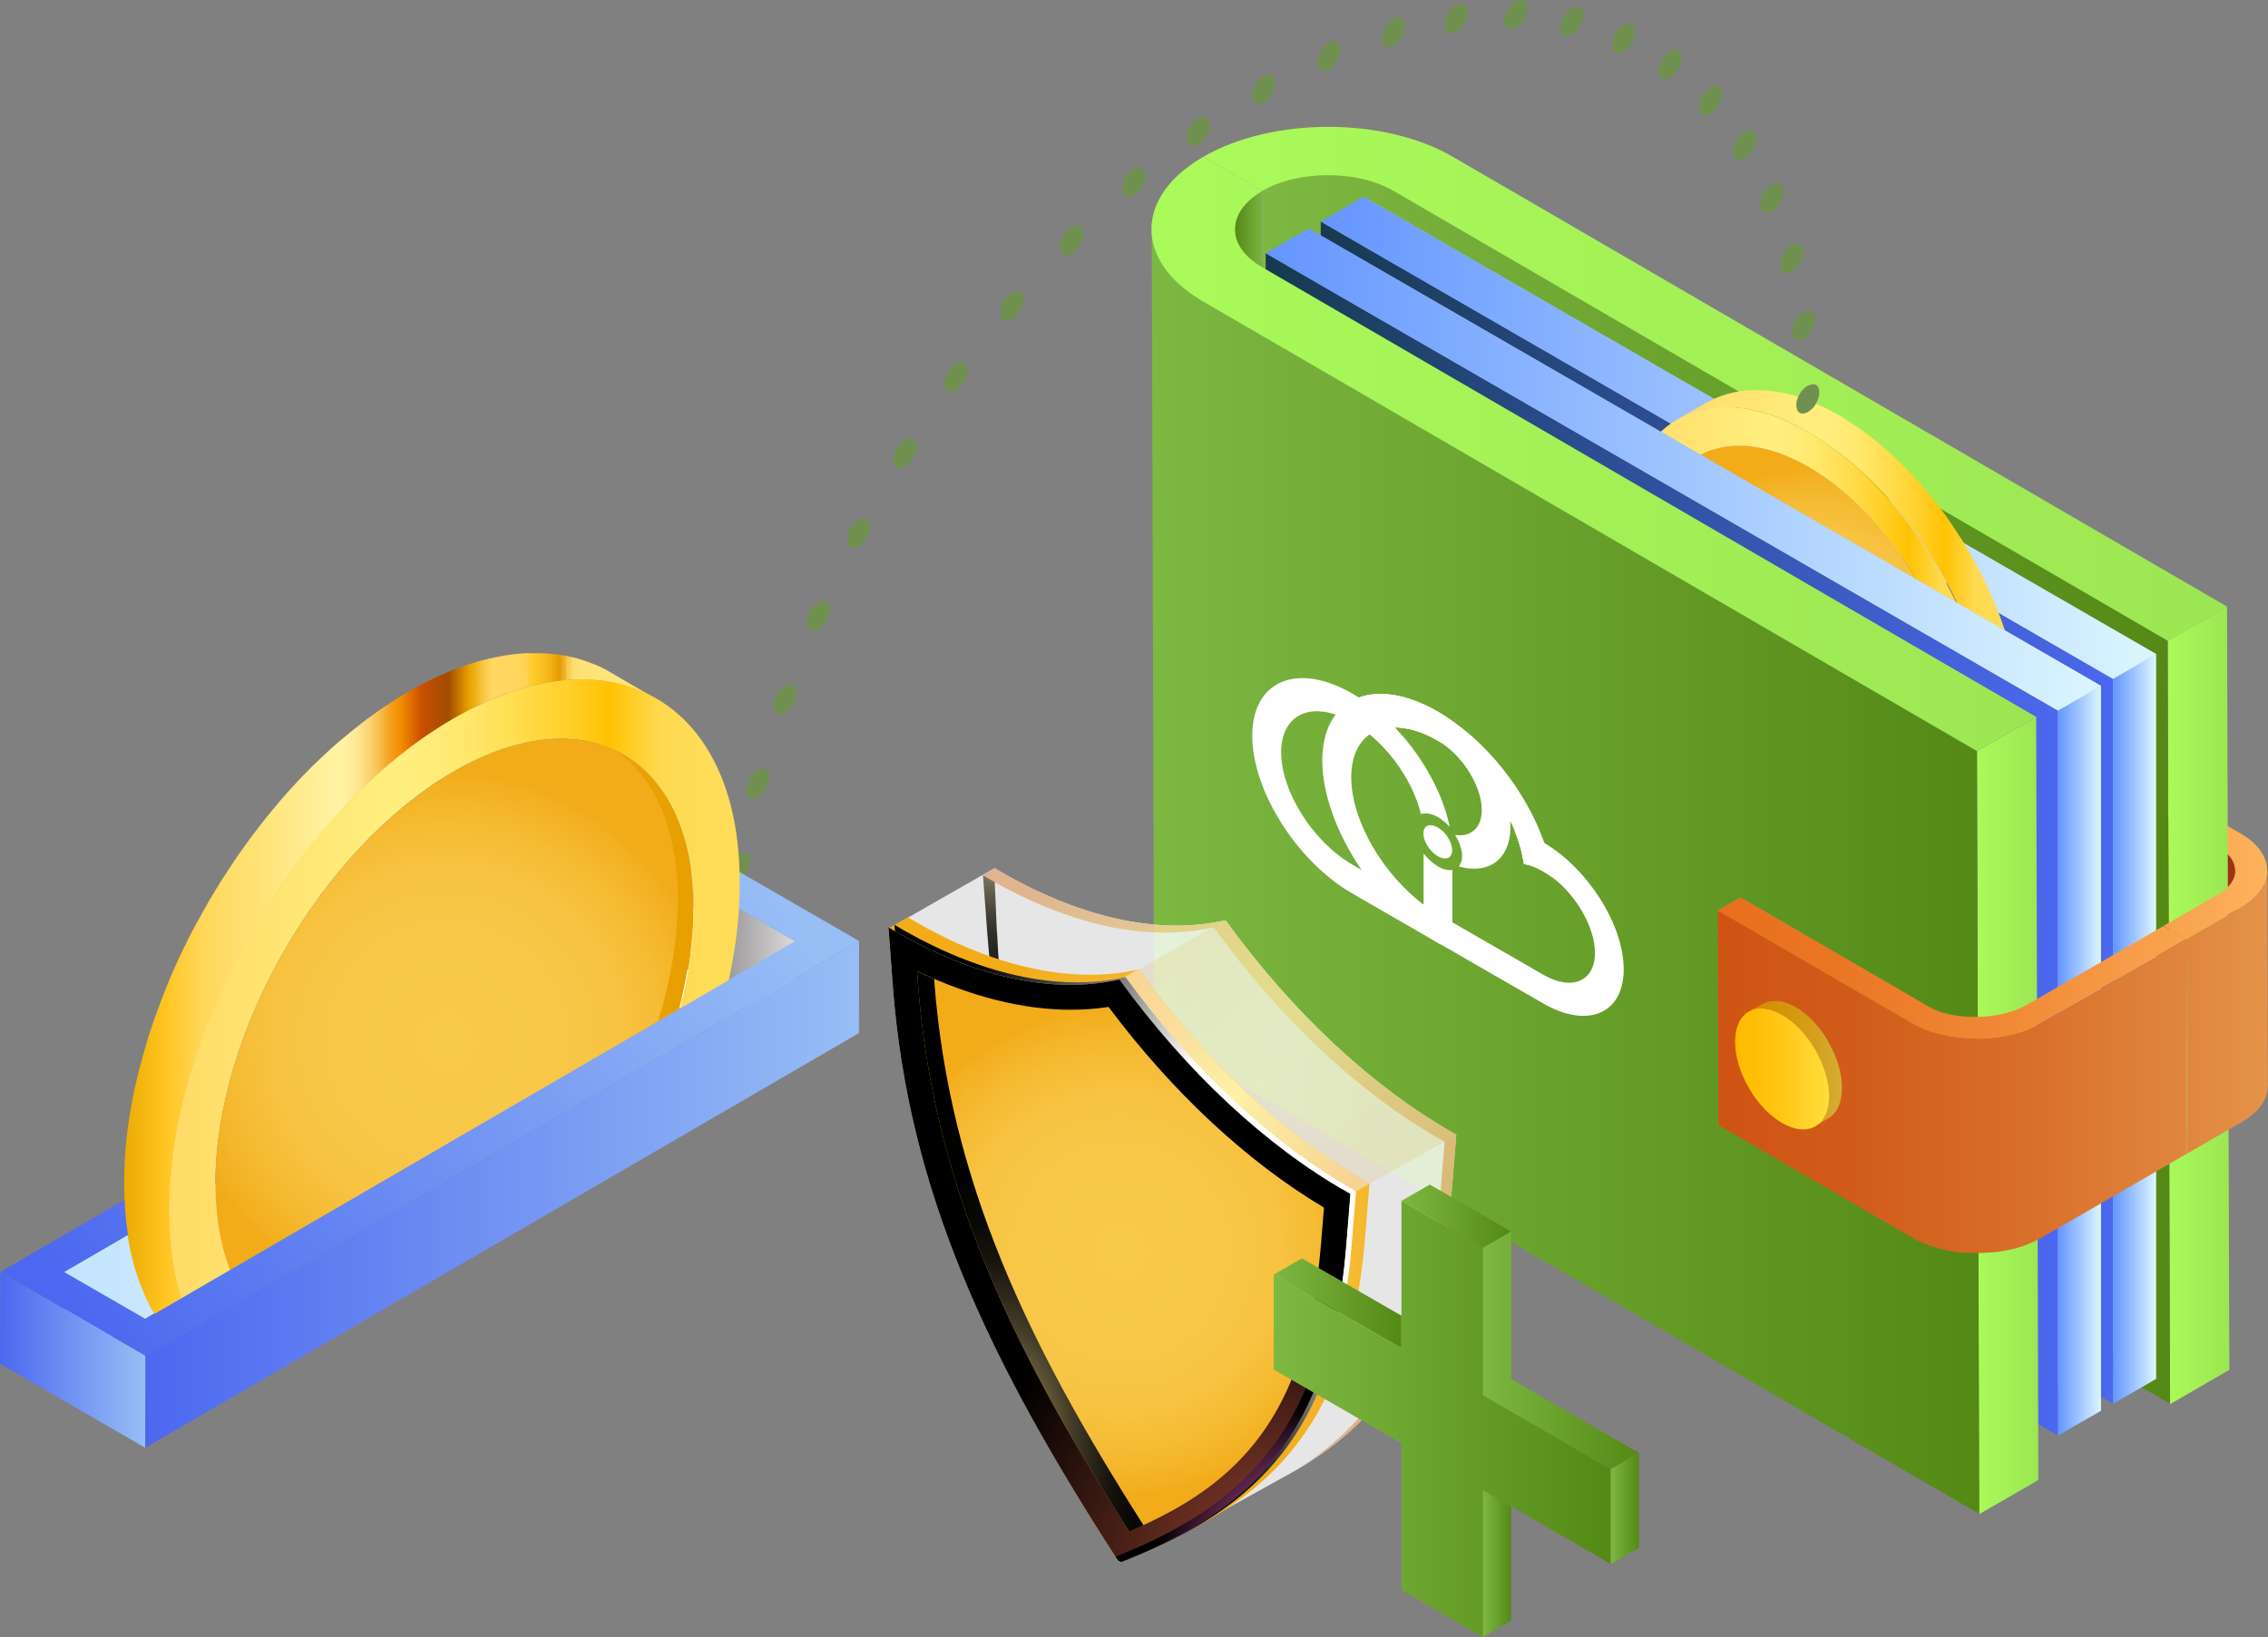 <svg xmlns="http://www.w3.org/2000/svg" xmlns:xlink="http://www.w3.org/1999/xlink" viewBox="0 0 146.65 105.88"><rect x="0" y="0" width="146.65" height="105.88" fill="#808080" stroke="none"/><defs><style> .cls-1 { fill: url(#_åçûìßííûé_ãðàäèåíò_6043); } .cls-1, .cls-2, .cls-3, .cls-4, .cls-5, .cls-6, .cls-7, .cls-8, .cls-9, .cls-10, .cls-11, .cls-12, .cls-13, .cls-14, .cls-15, .cls-16, .cls-17, .cls-18, .cls-19, .cls-20, .cls-21, .cls-22, .cls-23, .cls-24, .cls-25, .cls-26, .cls-27, .cls-28, .cls-29, .cls-30, .cls-31, .cls-32, .cls-33, .cls-34, .cls-35, .cls-36, .cls-37, .cls-38, .cls-39, .cls-40, .cls-41, .cls-42, .cls-43, .cls-44, .cls-45, .cls-46, .cls-47, .cls-48, .cls-49, .cls-50, .cls-51, .cls-52, .cls-53, .cls-54, .cls-55, .cls-56, .cls-57, .cls-58, .cls-59, .cls-60, .cls-61, .cls-62, .cls-63, .cls-64, .cls-65, .cls-66, .cls-67 { stroke-width: 0px; } .cls-2 { fill: url(#linear-gradient-12); } .cls-3 { fill: url(#linear-gradient-17); } .cls-4 { fill: url(#Gradient_4-3); } .cls-5 { fill: url(#linear-gradient-19); } .cls-6 { fill: url(#linear-gradient-33); } .cls-7 { fill: url(#linear-gradient); } .cls-8, .cls-68 { fill: #db9418; } .cls-9 { fill: url(#Gradient_2-2); } .cls-10 { fill: url(#linear-gradient-21); } .cls-11 { fill: url(#linear-gradient-6); } .cls-12 { fill: url(#Gradient_4); } .cls-13 { fill: url(#_åçûìßííûé_ãðàäèåíò_6043-3); } .cls-14 { fill: url(#Gradient_4-4); } .cls-69 { clip-path: url(#clippath-2); } .cls-70 { isolation: isolate; } .cls-15 { fill: url(#_åçûìßííûé_ãðàäèåíò_7); } .cls-16 { fill: url(#linear-gradient-15); } .cls-17 { fill: url(#linear-gradient-11); } .cls-18 { fill: url(#radial-gradient-5); } .cls-18, .cls-25, .cls-47 { mix-blend-mode: screen; } .cls-19 { fill: url(#_åçûìßííûé_ãðàäèåíò_32-2); } .cls-20 { fill: #bbb; } .cls-21 { fill: url(#linear-gradient-5); } .cls-22, .cls-71 { fill: none; } .cls-23 { fill: url(#linear-gradient-31); } .cls-24 { fill: url(#linear-gradient-29); opacity: .3; } .cls-25 { fill: url(#radial-gradient); } .cls-26 { fill: url(#linear-gradient-34); } .cls-27 { fill: url(#Gradient_7); } .cls-72 { opacity: .8; } .cls-28 { fill: #709050; } .cls-73 { clip-path: url(#clippath-1); } .cls-29 { fill: url(#linear-gradient-13); } .cls-30 { fill: url(#linear-gradient-23); } .cls-31 { fill: url(#linear-gradient-25); } .cls-32 { fill: url(#linear-gradient-16); } .cls-33 { fill: url(#linear-gradient-22); } .cls-34 { fill: #fff; } .cls-35 { fill: url(#linear-gradient-35); } .cls-36 { fill: url(#linear-gradient-32); } .cls-37 { fill: url(#linear-gradient-20); } .cls-38 { fill: url(#linear-gradient-14); } .cls-39 { fill: url(#linear-gradient-2); } .cls-40 { fill: url(#radial-gradient-3); } .cls-40, .cls-45 { mix-blend-mode: color-dodge; } .cls-41 { fill: url(#linear-gradient-7); } .cls-42 { fill: url(#linear-gradient-3); } .cls-74 { clip-path: url(#clippath); } .cls-43 { fill: url(#linear-gradient-9); } .cls-44 { fill: url(#linear-gradient-27); } .cls-45 { fill: url(#radial-gradient-4); } .cls-46 { fill: url(#Gradient_2); } .cls-47 { fill: url(#radial-gradient-2); } .cls-48 { fill: #cc922d; } .cls-49 { fill: url(#linear-gradient-36); } .cls-50 { fill: url(#Gradient_4-2); } .cls-51 { fill: url(#linear-gradient-8); } .cls-52 { fill: url(#linear-gradient-24); } .cls-53 { fill: url(#linear-gradient-26); } .cls-54 { fill: url(#linear-gradient-18); } .cls-55 { fill: url(#Gradient_6-3); } .cls-71 { stroke: #000; stroke-miterlimit: 10; stroke-width: 0px; } .cls-56 { fill: url(#_åçûìßííûé_ãðàäèåíò_32-3); } .cls-57 { fill: url(#_åçûìßííûé_ãðàäèåíò_32); } .cls-58 { fill: url(#linear-gradient-30); } .cls-59 { fill: url(#_åçûìßííûé_ãðàäèåíò_6043-4); } .cls-60 { fill: url(#Gradient_6-2); } .cls-61 { fill: url(#linear-gradient-28); } .cls-62 { fill: url(#Gradient_6); } .cls-63 { fill: url(#linear-gradient-10); } .cls-64 { fill: url(#_åçûìßííûé_ãðàäèåíò_6043-2); } .cls-65 { fill: url(#linear-gradient-4); } .cls-66 { fill: #9c3214; } .cls-67 { fill: url(#linear-gradient-37); } </style><linearGradient id="linear-gradient" x1="111.25" y1="51.46" x2="147.02" y2="51.46" gradientUnits="userSpaceOnUse"><stop offset="0" stop-color="#e86f1e"></stop><stop offset=".21" stop-color="#ea7624"></stop><stop offset=".53" stop-color="#f18a37"></stop><stop offset=".9" stop-color="#fbaa55"></stop><stop offset="1" stop-color="#ffb45e"></stop></linearGradient><linearGradient id="linear-gradient-2" x1="140.17" y1="65.03" x2="144.15" y2="65.03" gradientUnits="userSpaceOnUse"><stop offset="0" stop-color="#aafa5a"></stop><stop offset="1" stop-color="#9ce653"></stop></linearGradient><linearGradient id="linear-gradient-3" x1="81.62" y1="51.08" x2="140.32" y2="51.08" gradientUnits="userSpaceOnUse"><stop offset="0" stop-color="#7db842"></stop><stop offset="1" stop-color="#548916"></stop></linearGradient><linearGradient id="linear-gradient-4" x1="77.81" y1="24.83" x2="144" y2="24.83" xlink:href="#linear-gradient-2"></linearGradient><linearGradient id="linear-gradient-5" x1="111.35" y1="65.47" x2="147.69" y2="65.47" gradientUnits="userSpaceOnUse"><stop offset="0" stop-color="#cf5413"></stop><stop offset=".22" stop-color="#d15b19"></stop><stop offset=".54" stop-color="#d86f2a"></stop><stop offset=".93" stop-color="#e38f46"></stop><stop offset="1" stop-color="#e6964c"></stop></linearGradient><linearGradient id="linear-gradient-6" x1="111.25" y1="58.53" x2="147.02" y2="58.53" xlink:href="#linear-gradient"></linearGradient><linearGradient id="Gradient_2" data-name="Gradient 2" x1="85.4" y1="52.56" x2="136.63" y2="52.56" gradientUnits="userSpaceOnUse"><stop offset="0" stop-color="#163a50"></stop><stop offset="1" stop-color="#4b68ef"></stop></linearGradient><linearGradient id="Gradient_4" data-name="Gradient 4" x1="136.63" y1="66.55" x2="139.41" y2="66.55" gradientUnits="userSpaceOnUse"><stop offset="0" stop-color="#6495ff"></stop><stop offset="1" stop-color="#dcf6ff"></stop></linearGradient><linearGradient id="Gradient_4-2" data-name="Gradient 4" x1="85.4" y1="28.31" y2="28.31" xlink:href="#Gradient_4"></linearGradient><linearGradient id="_&#xE5;&#xE7;&#xFB;&#xEC;&#xDF;&#xED;&#xED;&#xFB;&#xE9;_&#xE3;&#xF0;&#xE0;&#xE4;&#xE8;&#xE5;&#xED;&#xF2;_32" data-name="&#xE5;&#xE7;&#xFB;&#xEC;&#xDF;&#xED;&#xED;&#xFB;&#xE9; &#xE3;&#xF0;&#xE0;&#xE4;&#xE8;&#xE5;&#xED;&#xF2; 32" x1="108.48" y1="40.87" x2="130.84" y2="40.87" gradientUnits="userSpaceOnUse"><stop offset="0" stop-color="#ffdb66"></stop><stop offset=".41" stop-color="#ffef7f"></stop><stop offset=".46" stop-color="#ffec79"></stop><stop offset=".53" stop-color="#ffe769"></stop><stop offset=".61" stop-color="#ffdd4e"></stop><stop offset=".7" stop-color="#ffcf29"></stop><stop offset=".77" stop-color="#ffc203"></stop><stop offset=".86" stop-color="#feda4f"></stop><stop offset=".94" stop-color="#fedc58"></stop></linearGradient><linearGradient id="_&#xE5;&#xE7;&#xFB;&#xEC;&#xDF;&#xED;&#xED;&#xFB;&#xE9;_&#xE3;&#xF0;&#xE0;&#xE4;&#xE8;&#xE5;&#xED;&#xF2;_32-2" data-name="&#xE5;&#xE7;&#xFB;&#xEC;&#xDF;&#xED;&#xED;&#xFB;&#xE9; &#xE3;&#xF0;&#xE0;&#xE4;&#xE8;&#xE5;&#xED;&#xF2; 32" x1="104.92" y1="41.83" x2="128.9" y2="41.83" xlink:href="#_&#xE5;&#xE7;&#xFB;&#xEC;&#xDF;&#xED;&#xED;&#xFB;&#xE9;_&#xE3;&#xF0;&#xE0;&#xE4;&#xE8;&#xE5;&#xED;&#xF2;_32"></linearGradient><radialGradient id="_&#xE5;&#xE7;&#xFB;&#xEC;&#xDF;&#xED;&#xED;&#xFB;&#xE9;_&#xE3;&#xF0;&#xE0;&#xE4;&#xE8;&#xE5;&#xED;&#xF2;_6043" data-name="&#xE5;&#xE7;&#xFB;&#xEC;&#xDF;&#xED;&#xED;&#xFB;&#xE9; &#xE3;&#xF0;&#xE0;&#xE4;&#xE8;&#xE5;&#xED;&#xF2; 6043" cx="117.25" cy="41.64" fx="117.25" fy="41.64" r="11.36" gradientUnits="userSpaceOnUse"><stop offset="0" stop-color="#f9c94b"></stop><stop offset=".43" stop-color="#f8c748"></stop><stop offset=".65" stop-color="#f7c341"></stop><stop offset=".81" stop-color="#f5bb33"></stop><stop offset=".96" stop-color="#f3b021"></stop><stop offset="1" stop-color="#f2ac1a"></stop></radialGradient><linearGradient id="linear-gradient-7" x1="109.52" y1="37.44" x2="111.36" y2="37.44" gradientUnits="userSpaceOnUse"><stop offset="0" stop-color="#dd8f00"></stop><stop offset=".26" stop-color="#e09507"></stop><stop offset=".63" stop-color="#e8a81a"></stop><stop offset="1" stop-color="#f4c235"></stop></linearGradient><linearGradient id="linear-gradient-8" x1="112.51" y1="40.19" x2="115.03" y2="40.19" xlink:href="#linear-gradient-7"></linearGradient><linearGradient id="linear-gradient-9" x1="113.31" y1="37.17" x2="114.68" y2="37.17" gradientUnits="userSpaceOnUse"><stop offset="0" stop-color="#dd8f00"></stop><stop offset=".3" stop-color="#d78e07"></stop><stop offset=".75" stop-color="#c88e1a"></stop><stop offset="1" stop-color="#be8e29"></stop></linearGradient><linearGradient id="linear-gradient-10" x1="111.68" y1="35.89" x2="113.92" y2="35.89" xlink:href="#linear-gradient-7"></linearGradient><clipPath id="clippath"><path class="cls-22" d="M118.23,41.58l.6-.35s-.05.03-.08.05c-.19.17-.43.64-.72,1.43-.26.71-.51,1.24-.76,1.58-.12.16-.26.29-.42.38l-.6.35c.16-.09.3-.22.42-.38.25-.34.5-.86.76-1.58.29-.78.53-1.26.72-1.43.02-.02.05-.04.08-.05Z"></path></clipPath><linearGradient id="linear-gradient-11" x1="116.25" y1="43.13" x2="118.84" y2="43.13" xlink:href="#linear-gradient-9"></linearGradient><clipPath id="clippath-1"><path class="cls-8" d="M121.76,47.72l-.6.35c.56-.32.89-.99.98-2.01l.6-.35c-.09,1.02-.42,1.69-.98,2.01Z"></path></clipPath><linearGradient id="linear-gradient-12" x1="121.15" y1="46.89" x2="122.74" y2="46.89" xlink:href="#linear-gradient-9"></linearGradient><linearGradient id="linear-gradient-13" x1="118.52" y1="45.28" x2="120.39" y2="45.28" xlink:href="#linear-gradient-9"></linearGradient><linearGradient id="linear-gradient-14" x1="116.47" y1="41.21" x2="122.73" y2="41.21" xlink:href="#linear-gradient-7"></linearGradient><linearGradient id="linear-gradient-15" x1="122.13" y1="44.78" x2="124.34" y2="44.78" xlink:href="#linear-gradient-7"></linearGradient><linearGradient id="linear-gradient-16" x1="109.52" y1="42.12" x2="123.73" y2="42.12" gradientUnits="userSpaceOnUse"><stop offset="0" stop-color="#ffc400"></stop><stop offset=".23" stop-color="#ffc707"></stop><stop offset=".57" stop-color="#ffd21b"></stop><stop offset=".98" stop-color="#ffe33b"></stop><stop offset="1" stop-color="#ffe43d"></stop></linearGradient><linearGradient id="linear-gradient-17" x1="123.73" y1="46.02" x2="124.34" y2="46.02" xlink:href="#linear-gradient-9"></linearGradient><linearGradient id="Gradient_2-2" data-name="Gradient 2" x1="81.84" y1="54.62" x2="133.07" y2="54.62" xlink:href="#Gradient_2"></linearGradient><linearGradient id="Gradient_4-3" data-name="Gradient 4" x1="133.07" y1="68.6" x2="135.85" y2="68.6" xlink:href="#Gradient_4"></linearGradient><linearGradient id="Gradient_4-4" data-name="Gradient 4" x1="81.84" y1="30.37" x2="135.85" y2="30.37" xlink:href="#Gradient_4"></linearGradient><linearGradient id="linear-gradient-18" x1="79.85" y1="38.27" x2="81.76" y2="38.27" gradientUnits="userSpaceOnUse"><stop offset="0" stop-color="#548916"></stop><stop offset="1" stop-color="#7db842"></stop></linearGradient><linearGradient id="linear-gradient-19" x1="127.83" y1="72.15" x2="131.8" y2="72.15" xlink:href="#linear-gradient-2"></linearGradient><linearGradient id="linear-gradient-20" x1="74.45" y1="56.39" x2="127.97" y2="56.39" xlink:href="#linear-gradient-3"></linearGradient><linearGradient id="linear-gradient-21" x1="74.45" y1="29.36" x2="131.66" y2="29.36" xlink:href="#linear-gradient-2"></linearGradient><linearGradient id="linear-gradient-22" x1="111.35" y1="69.98" x2="147.69" y2="69.98" xlink:href="#linear-gradient-5"></linearGradient><linearGradient id="linear-gradient-23" x1="111.25" y1="62.61" x2="147.02" y2="62.61" xlink:href="#linear-gradient"></linearGradient><linearGradient id="linear-gradient-24" x1="113.08" y1="68.78" x2="119.14" y2="68.78" gradientUnits="userSpaceOnUse"><stop offset="0" stop-color="#d48d00"></stop><stop offset=".26" stop-color="#d49107"></stop><stop offset=".65" stop-color="#d49e1a"></stop><stop offset="1" stop-color="#d4ae33"></stop></linearGradient><linearGradient id="linear-gradient-25" x1="112.19" y1="69.13" x2="118.27" y2="69.13" gradientTransform="translate(50.34 -48.54) rotate(30.16)" gradientUnits="userSpaceOnUse"><stop offset="0" stop-color="#fb0"></stop><stop offset=".23" stop-color="#ffbf07"></stop><stop offset=".57" stop-color="#ffca1b"></stop><stop offset=".98" stop-color="#ffdd3b"></stop><stop offset="1" stop-color="#ffde3d"></stop></linearGradient><linearGradient id="linear-gradient-26" x1="46.16" y1="62.4" x2="51.42" y2="62.4" gradientUnits="userSpaceOnUse"><stop offset="0" stop-color="#908d8e"></stop><stop offset="1" stop-color="#dbd9da"></stop></linearGradient><linearGradient id="Gradient_7" data-name="Gradient 7" x1="4.13" y1="73.1" x2="46.18" y2="73.1" gradientUnits="userSpaceOnUse"><stop offset="0" stop-color="#c2e3ff"></stop><stop offset="1" stop-color="#fff"></stop></linearGradient><linearGradient id="Gradient_6" data-name="Gradient 6" x1="0" y1="87.95" x2="9.41" y2="87.95" gradientUnits="userSpaceOnUse"><stop offset="0" stop-color="#4c68f0"></stop><stop offset="1" stop-color="#97bef5"></stop></linearGradient><linearGradient id="Gradient_6-2" data-name="Gradient 6" x1="9.39" y1="77.25" x2="55.55" y2="77.25" xlink:href="#Gradient_6"></linearGradient><linearGradient id="Gradient_6-3" data-name="Gradient 6" x1="5.11" y1="85.26" x2="50.32" y2="57.96" xlink:href="#Gradient_6"></linearGradient><clipPath id="clippath-2"><path class="cls-22" d="M47.78,58.76c.04-.59.06-1.17.05-1.75-.01-5.82-2.07-9.92-5.39-11.83-.01,0-.02-.02-.04-.02l-2.91-1.69s-.07-.04-.1-.06c-.02-.01-.05-.02-.07-.04-.11-.06-.21-.11-.32-.17-.03-.02-.07-.04-.1-.05-.14-.07-.28-.13-.42-.19,0,0-.01,0-.02,0-.02,0-.04-.01-.06-.02-.12-.05-.23-.09-.35-.14-.04-.01-.08-.03-.12-.04-.13-.05-.27-.09-.4-.13-.01,0-.02,0-.03,0,0,0,0,0,0,0-.15-.04-.3-.08-.46-.12-.04,0-.08-.02-.13-.03-.12-.03-.25-.05-.37-.08-.03,0-.05-.01-.08-.01,0,0-.02,0-.03,0-.16-.03-.32-.05-.48-.07-.04,0-.07,0-.11-.01-.14-.01-.27-.03-.41-.04-.03,0-.05,0-.08,0h-.05c-.18-.01-.35-.02-.53-.02h-.1c-.16,0-.31,0-.47,0-.03,0-.05,0-.08,0-.01,0-.03,0-.04,0-.2,0-.39.02-.59.04-.04,0-.08,0-.12.01-.2.02-.41.05-.62.08h0c-.25.04-.5.09-.75.14-.02,0-.04,0-.06.01-.24.05-.49.11-.74.18-.02,0-.04,0-.06.01-.02,0-.04,0-.05.01-.13.04-.27.08-.41.12-.03,0-.06.02-.09.03-.17.05-.33.11-.5.16-.05.02-.09.04-.14.05-.12.04-.24.09-.37.13-.06.02-.12.05-.18.07-.11.04-.22.09-.33.13-.04.01-.07.03-.1.04-.03.01-.05.02-.08.04-.16.07-.32.14-.48.21-.03.01-.06.03-.09.04-.19.08-.38.18-.58.27-.05.03-.1.05-.15.08-.15.08-.3.15-.45.23-.06.03-.11.06-.17.09-.2.11-.39.21-.59.33-.3.17-.59.35-.88.54-.1.06-.19.12-.29.18-.2.13-.39.26-.59.39-.11.08-.22.15-.33.23-.18.13-.36.26-.54.39-.11.08-.22.16-.33.25-.18.14-.37.28-.54.43-.1.08-.21.16-.31.25-.2.17-.4.34-.6.51-.08.06-.15.13-.22.19-.27.24-.55.48-.81.74-.06.05-.11.11-.17.16-.18.17-.36.34-.54.51-.03.03-.05.05-.08.08-.32.32-.63.64-.94.96-.02.02-.04.04-.05.06-.29.31-.58.63-.86.96-.03.03-.06.06-.08.09-.11.13-.22.26-.33.39-.12.14-.24.27-.35.41-.14.17-.28.35-.42.52-.11.14-.22.28-.34.42-.02.03-.04.05-.06.08-.21.27-.42.55-.63.83,0,0-.01.02-.02.03-.2.27-.39.53-.58.81-.02.03-.05.07-.07.1-.06.09-.12.17-.18.26-.16.23-.31.46-.46.69-.07.11-.14.21-.2.31-.05.08-.1.16-.15.24-.11.17-.22.35-.32.52-.04.06-.08.13-.12.19-.17.28-.34.56-.51.85l-.06.11c-.04.08-.08.15-.13.23-.15.26-.29.51-.43.77-.05.09-.1.18-.15.27-.03.06-.07.12-.1.18-.14.27-.28.53-.41.8-.01.03-.02.05-.04.08-.11.23-.23.46-.34.69-.04.08-.07.15-.11.23-.04.09-.09.19-.13.28-.13.28-.26.56-.38.84-.03.06-.05.12-.08.18,0,.02-.02.04-.03.07-.13.31-.27.63-.39.95-.04.08-.07.17-.1.26-.06.15-.12.3-.18.45-.04.11-.08.22-.12.33-.04.11-.08.22-.12.32-.11.29-.21.58-.31.87-.02.06-.04.11-.06.17,0,.01-.01.03-.01.04-.11.34-.22.67-.32,1.01-.03.1-.05.19-.08.29-.06.19-.11.39-.17.58-.02.06-.03.12-.05.19-.04.16-.08.32-.13.48-.06.21-.11.42-.16.63-.04.16-.08.32-.11.48-.02.11-.05.22-.08.34-.02.08-.03.16-.05.24-.05.24-.1.48-.14.72-.03.17-.06.34-.09.5-.04.25-.08.5-.11.74-.01.12-.04.24-.05.35,0,.05,0,.1-.02.15-.01.11-.02.23-.04.34-.03.24-.05.47-.07.71-.01.12-.02.24-.03.37-.02.24-.03.48-.04.71,0,.11-.01.22-.01.32-.01.34-.02.68-.02,1.01,0,1.17.09,2.27.25,3.3l-4.08,2.37,5.25,3.03.56-.33,37.16-21.6,4.31-2.5-3.64-2.11Z"></path></clipPath><linearGradient id="linear-gradient-27" x1="15.48" y1="67.32" x2="44.84" y2="67.32" gradientUnits="userSpaceOnUse"><stop offset="0" stop-color="#ffd43d"></stop><stop offset=".02" stop-color="#fed23b"></stop><stop offset=".43" stop-color="#f2b61b"></stop><stop offset=".77" stop-color="#eaa507"></stop><stop offset="1" stop-color="#e89f00"></stop></linearGradient><linearGradient id="_&#xE5;&#xE7;&#xFB;&#xEC;&#xDF;&#xED;&#xED;&#xFB;&#xE9;_&#xE3;&#xF0;&#xE0;&#xE4;&#xE8;&#xE5;&#xED;&#xF2;_7" data-name="&#xE5;&#xE7;&#xFB;&#xEC;&#xDF;&#xED;&#xED;&#xFB;&#xE9; &#xE3;&#xF0;&#xE0;&#xE4;&#xE8;&#xE5;&#xED;&#xF2; 7" x1="7.98" y1="66.18" x2="42.45" y2="66.18" gradientUnits="userSpaceOnUse"><stop offset="0" stop-color="#ebab00"></stop><stop offset=".08" stop-color="#ffc524"></stop><stop offset=".15" stop-color="#ffd759"></stop><stop offset=".41" stop-color="#fff4a5"></stop><stop offset=".42" stop-color="#fef09f"></stop><stop offset=".44" stop-color="#fde68f"></stop><stop offset=".46" stop-color="#fbd574"></stop><stop offset=".48" stop-color="#f8be4e"></stop><stop offset=".5" stop-color="#f4a11f"></stop><stop offset=".52" stop-color="#f28e00"></stop><stop offset=".56" stop-color="#ca4e00"></stop><stop offset=".61" stop-color="#a14d00"></stop><stop offset=".65" stop-color="#eba500"></stop><stop offset=".66" stop-color="#efb016"></stop><stop offset=".67" stop-color="#f6c136"></stop><stop offset=".68" stop-color="#fbcd4e"></stop><stop offset=".69" stop-color="#fed45c"></stop><stop offset=".69" stop-color="#ffd761"></stop><stop offset=".73" stop-color="#ffd65f"></stop><stop offset=".75" stop-color="#ffd558"></stop><stop offset=".76" stop-color="#ffd24c"></stop><stop offset=".76" stop-color="#ffcf3b"></stop><stop offset=".77" stop-color="#ffcb29"></stop><stop offset=".78" stop-color="#fcc424"></stop><stop offset=".8" stop-color="#f3b317"></stop><stop offset=".82" stop-color="#e59702"></stop><stop offset=".82" stop-color="#e49400"></stop><stop offset=".82" stop-color="#e8a215"></stop><stop offset=".83" stop-color="#efb633"></stop><stop offset=".83" stop-color="#f4c64b"></stop><stop offset=".84" stop-color="#f8d25d"></stop><stop offset=".84" stop-color="#fbdb6b"></stop><stop offset=".85" stop-color="#fde072"></stop><stop offset=".86" stop-color="#fee275"></stop><stop offset=".94" stop-color="#fee47e"></stop><stop offset="1" stop-color="#fed94b"></stop></linearGradient><linearGradient id="_&#xE5;&#xE7;&#xFB;&#xEC;&#xDF;&#xED;&#xED;&#xFB;&#xE9;_&#xE3;&#xF0;&#xE0;&#xE4;&#xE8;&#xE5;&#xED;&#xF2;_32-3" data-name="&#xE5;&#xE7;&#xFB;&#xEC;&#xDF;&#xED;&#xED;&#xFB;&#xE9; &#xE3;&#xF0;&#xE0;&#xE4;&#xE8;&#xE5;&#xED;&#xF2; 32" x1="10.94" y1="67.66" x2="47.83" y2="67.66" xlink:href="#_&#xE5;&#xE7;&#xFB;&#xEC;&#xDF;&#xED;&#xED;&#xFB;&#xE9;_&#xE3;&#xF0;&#xE0;&#xE4;&#xE8;&#xE5;&#xED;&#xF2;_32"></linearGradient><radialGradient id="_&#xE5;&#xE7;&#xFB;&#xEC;&#xDF;&#xED;&#xED;&#xFB;&#xE9;_&#xE3;&#xF0;&#xE0;&#xE4;&#xE8;&#xE5;&#xED;&#xF2;_6043-2" data-name="&#xE5;&#xE7;&#xFB;&#xEC;&#xDF;&#xED;&#xED;&#xFB;&#xE9; &#xE3;&#xF0;&#xE0;&#xE4;&#xE8;&#xE5;&#xED;&#xF2; 6043" cx="28.88" cy="67.37" fx="28.88" fy="67.37" r="17.42" xlink:href="#_&#xE5;&#xE7;&#xFB;&#xEC;&#xDF;&#xED;&#xED;&#xFB;&#xE9;_&#xE3;&#xF0;&#xE0;&#xE4;&#xE8;&#xE5;&#xED;&#xF2;_6043"></radialGradient><linearGradient id="linear-gradient-28" x1="70.96" y1="52.28" x2="92.52" y2="90.22" gradientUnits="userSpaceOnUse"><stop offset=".06" stop-color="#f7c290"></stop><stop offset=".17" stop-color="#fad49b"></stop><stop offset=".3" stop-color="#fde2a3"></stop><stop offset=".41" stop-color="#fee7a6"></stop><stop offset=".55" stop-color="#f8cf95"></stop><stop offset=".69" stop-color="#f5c18a"></stop><stop offset=".81" stop-color="#f4bc87"></stop></linearGradient><linearGradient id="linear-gradient-29" x1="67.73" y1="56.37" x2="89.81" y2="83.57" gradientUnits="userSpaceOnUse"><stop offset=".01" stop-color="#f7d590"></stop><stop offset=".25" stop-color="#f8db95"></stop><stop offset=".56" stop-color="#feeca6"></stop><stop offset="1" stop-color="#f4c187"></stop></linearGradient><radialGradient id="radial-gradient" cx="64.69" cy="54.05" fx="64.69" fy="54.05" r="10.15" gradientUnits="userSpaceOnUse"><stop offset="0" stop-color="#ffe9a7"></stop><stop offset=".04" stop-color="#e8d498"></stop><stop offset=".15" stop-color="#b2a375"></stop><stop offset=".26" stop-color="#827755"></stop><stop offset=".37" stop-color="#5a523b"></stop><stop offset=".49" stop-color="#393425"></stop><stop offset=".6" stop-color="#201d15"></stop><stop offset=".73" stop-color="#0e0d09"></stop><stop offset=".85" stop-color="#030302"></stop><stop offset="1" stop-color="#000"></stop></radialGradient><radialGradient id="_&#xE5;&#xE7;&#xFB;&#xEC;&#xDF;&#xED;&#xED;&#xFB;&#xE9;_&#xE3;&#xF0;&#xE0;&#xE4;&#xE8;&#xE5;&#xED;&#xF2;_6043-3" data-name="&#xE5;&#xE7;&#xFB;&#xEC;&#xDF;&#xED;&#xED;&#xFB;&#xE9; &#xE3;&#xF0;&#xE0;&#xE4;&#xE8;&#xE5;&#xED;&#xF2; 6043" cx="73.03" cy="79.51" fx="73.03" fy="79.51" r="18" xlink:href="#_&#xE5;&#xE7;&#xFB;&#xEC;&#xDF;&#xED;&#xED;&#xFB;&#xE9;_&#xE3;&#xF0;&#xE0;&#xE4;&#xE8;&#xE5;&#xED;&#xF2;_6043"></radialGradient><linearGradient id="linear-gradient-30" x1="65.46" y1="58.63" x2="86.52" y2="84.56" gradientUnits="userSpaceOnUse"><stop offset=".01" stop-color="#f7c990"></stop><stop offset=".18" stop-color="#f8cf93"></stop><stop offset=".4" stop-color="#fbe09d"></stop><stop offset=".56" stop-color="#fef1a6"></stop><stop offset=".56" stop-color="#fdf0a5"></stop><stop offset="1" stop-color="#f4c187"></stop></linearGradient><radialGradient id="radial-gradient-2" cx="83.78" cy="74.39" fx="83.78" fy="74.39" r="24.13" gradientUnits="userSpaceOnUse"><stop offset=".36" stop-color="#fff"></stop><stop offset=".43" stop-color="#e1e1e1"></stop><stop offset=".64" stop-color="#828282"></stop><stop offset=".81" stop-color="#3b3b3b"></stop><stop offset=".94" stop-color="#101010"></stop><stop offset="1" stop-color="#000"></stop></radialGradient><linearGradient id="linear-gradient-31" x1="66.4" y1="60.99" x2="85.57" y2="104.22" gradientUnits="userSpaceOnUse"><stop offset="0" stop-color="#fff3a7"></stop><stop offset=".11" stop-color="#fce7a0"></stop><stop offset=".41" stop-color="#f7cf92"></stop><stop offset=".69" stop-color="#f5c189"></stop><stop offset=".92" stop-color="#f4bc87"></stop></linearGradient><radialGradient id="radial-gradient-3" cx="82.42" cy="100.88" fx="82.42" fy="100.88" r="19.77" gradientUnits="userSpaceOnUse"><stop offset="0" stop-color="#92402e"></stop><stop offset="1" stop-color="#000"></stop></radialGradient><radialGradient id="radial-gradient-4" cx="84.82" cy="100.94" fx="84.82" fy="100.94" r="10.05" gradientUnits="userSpaceOnUse"><stop offset="0" stop-color="#ff63ce"></stop><stop offset="1" stop-color="#000"></stop></radialGradient><radialGradient id="_&#xE5;&#xE7;&#xFB;&#xEC;&#xDF;&#xED;&#xED;&#xFB;&#xE9;_&#xE3;&#xF0;&#xE0;&#xE4;&#xE8;&#xE5;&#xED;&#xF2;_6043-4" data-name="&#xE5;&#xE7;&#xFB;&#xEC;&#xDF;&#xED;&#xED;&#xFB;&#xE9; &#xE3;&#xF0;&#xE0;&#xE4;&#xE8;&#xE5;&#xED;&#xF2; 6043" cx="72.45" cy="80.94" fx="72.45" fy="80.94" r="15.83" xlink:href="#_&#xE5;&#xE7;&#xFB;&#xEC;&#xDF;&#xED;&#xED;&#xFB;&#xE9;_&#xE3;&#xF0;&#xE0;&#xE4;&#xE8;&#xE5;&#xED;&#xF2;_6043"></radialGradient><radialGradient id="radial-gradient-5" cx="64.47" cy="-3539.59" fx="64.47" fy="-3539.59" r="13.82" gradientTransform="translate(0 5969.46) scale(1 1.66)" gradientUnits="userSpaceOnUse"><stop offset="0" stop-color="#fff"></stop><stop offset="0" stop-color="#fdf6e5"></stop><stop offset=".03" stop-color="#f8e2a8"></stop><stop offset=".05" stop-color="#f7da90"></stop><stop offset=".06" stop-color="#e8cc87"></stop><stop offset=".13" stop-color="#b7a26b"></stop><stop offset=".2" stop-color="#8c7b51"></stop><stop offset=".27" stop-color="#665a3b"></stop><stop offset=".35" stop-color="#463e29"></stop><stop offset=".44" stop-color="#2c271a"></stop><stop offset=".53" stop-color="#18150e"></stop><stop offset=".64" stop-color="#0a0906"></stop><stop offset=".77" stop-color="#020201"></stop><stop offset="1" stop-color="#000"></stop></radialGradient><linearGradient id="linear-gradient-32" x1="82.36" y1="84.3" x2="90.62" y2="84.3" xlink:href="#linear-gradient-3"></linearGradient><linearGradient id="linear-gradient-33" x1="90.62" y1="78.67" x2="97.71" y2="78.67" xlink:href="#linear-gradient-3"></linearGradient><linearGradient id="linear-gradient-34" x1="82.36" y1="91.77" x2="104.15" y2="91.77" xlink:href="#linear-gradient-3"></linearGradient><linearGradient id="linear-gradient-35" x1="95.89" y1="101.13" x2="97.71" y2="101.13" xlink:href="#linear-gradient-3"></linearGradient><linearGradient id="linear-gradient-36" x1="104.15" y1="97.57" x2="105.98" y2="97.57" xlink:href="#linear-gradient-3"></linearGradient><linearGradient id="linear-gradient-37" x1="95.89" y1="87.34" x2="105.98" y2="87.34" xlink:href="#linear-gradient-3"></linearGradient></defs><g class="cls-70"><g id="Layer_2" data-name="Layer 2"><g id="Layer_1-2" data-name="Layer 1"><g><g><g><g><path class="cls-66" d="M143.44,54.78c.73.42,1.09.98,1.09,1.53l.04,13.88c0-.55-.37-1.11-1.09-1.53l-12.59-7.31-.04-13.88,12.59,7.31Z"></path><path class="cls-7" d="M143.44,54.78l-12.59-7.31,1.47-.85,12.59,7.31c1.13.66,1.69,1.52,1.69,2.38h-2.07s0,0,0,0c0-.55-.36-1.11-1.09-1.53Z"></path></g><g><polygon class="cls-39" points="140.17 41.45 140.32 90.82 144.15 88.6 144 39.24 140.17 41.45"></polygon><path class="cls-42" d="M89.05,61.18c-.06-.02-.12-.04-.17-.06-.1-.03-.21-.06-.31-.09-.08-.02-.16-.04-.24-.06-.11-.03-.22-.05-.33-.07-.08-.02-.15-.03-.23-.05-.23-.04-.45-.07-.68-.1-.07,0-.14-.01-.21-.02-.14-.01-.27-.02-.41-.03-.09,0-.17,0-.26,0-.11,0-.22,0-.33,0-.09,0-.18,0-.27,0-.1,0-.2,0-.31.02-.09,0-.18.01-.28.02-.1,0-.2.02-.3.03-.09.01-.18.02-.27.04-.11.02-.21.04-.32.06-.08.02-.17.03-.25.05-.13.03-.25.06-.37.09-.07.02-.14.04-.2.05-.22.06-.44.14-.64.22-.1.04-.2.08-.3.13-.05.02-.11.04-.16.07-.15.07-.3.15-.44.23l-.15-49.37c.14-.08.29-.16.44-.23.05-.02.1-.04.16-.07.09-.04.18-.08.27-.12.01,0,.02,0,.03-.01.21-.08.42-.15.64-.22.02,0,.03-.01.05-.02.05-.01.1-.02.15-.04.12-.03.25-.06.37-.09.03,0,.06-.02.1-.02.05-.01.1-.02.15-.03.11-.02.21-.04.32-.06.04,0,.08-.02.13-.02.05,0,.09,0,.14-.02.1-.01.2-.02.3-.03.05,0,.09-.01.14-.02.04,0,.09,0,.13,0,.1,0,.2-.01.31-.02.05,0,.1,0,.15,0,.04,0,.08,0,.12,0,.11,0,.22,0,.33,0,.05,0,.11,0,.16,0,.03,0,.06,0,.1,0,.14,0,.27.02.41.03.05,0,.11,0,.16.01.02,0,.03,0,.05,0,.23.02.46.06.68.1.01,0,.02,0,.03,0,.07.01.13.03.19.04.11.02.22.04.33.07.08.02.16.04.24.06.1.03.21.06.31.09.02,0,.05.01.07.02.04.01.07.03.11.04.16.05.32.11.47.18.06.02.11.05.17.07.2.09.39.18.56.29l50.07,29.1.15,49.37-50.07-29.1c-.18-.1-.37-.2-.56-.29-.06-.03-.11-.05-.17-.07-.15-.06-.31-.12-.47-.18Z"></path><path class="cls-65" d="M77.81,10.14l3.81,2.21c2.35-1.36,6.16-1.36,8.49,0l50.07,29.1,3.83-2.21-50.07-29.1c-4.43-2.58-11.67-2.58-16.13,0Z"></path></g><g><path class="cls-21" d="M144.89,58.71c.13-.07.25-.15.36-.23.03-.02.06-.05.1-.07.06-.05.12-.1.18-.14.08-.07.16-.14.24-.21.04-.04.08-.08.12-.12.05-.06.1-.12.15-.17.04-.05.08-.09.11-.14.04-.05.07-.1.1-.16.03-.05.07-.1.09-.16.03-.05.05-.1.07-.15.02-.05.05-.11.07-.16.02-.05.03-.11.05-.16.01-.05.03-.11.04-.16.01-.06.02-.13.02-.19,0-.06.02-.12.01-.19l.04,13.88s0,.05,0,.07c0,.04-.01.07-.01.11,0,.06-.01.13-.02.19,0,.01,0,.03,0,.04,0,.04-.02.08-.03.12-.01.05-.03.11-.05.16,0,.02,0,.03-.01.05-.02.04-.04.08-.05.12-.02.05-.04.1-.07.15,0,.01-.01.03-.02.04-.02.04-.05.07-.07.11-.03.05-.06.1-.1.16-.01.01-.02.03-.03.04-.02.03-.06.06-.08.1-.05.06-.1.12-.15.17-.02.02-.03.03-.04.05-.02.02-.05.05-.08.07-.07.07-.15.14-.24.21-.03.02-.05.04-.07.06-.04.03-.07.05-.11.08-.03.02-.06.05-.1.07-.11.08-.23.16-.36.23l-3.54,2.04-.04-13.88,3.54-2.04Z"></path><polygon class="cls-66" points="139.88 59.9 139.92 73.78 141.38 74.63 141.34 60.75 139.88 59.9"></polygon><path class="cls-11" d="M146.61,56.3c0,.87-.57,1.74-1.72,2.4l-3.54,2.04-1.46-.85,3.54-2.04c.74-.43,1.11-.99,1.11-1.55,0,0,0,0,0,0h2.07Z"></path></g><g><polygon class="cls-20" points="88.17 12.72 88.17 59.61 139.41 89.19 139.41 42.3 88.17 12.72"></polygon><polygon class="cls-46" points="85.4 14.33 85.4 61.22 136.63 90.8 136.63 43.91 85.4 14.33"></polygon><polygon class="cls-12" points="136.63 90.8 139.41 89.19 139.41 42.3 136.63 43.91 136.63 90.8"></polygon><polygon class="cls-50" points="88.17 12.72 85.4 14.33 136.63 43.91 139.41 42.3 88.17 12.72"></polygon></g><g><path class="cls-48" d="M106.87,36.06c0,.19,0,.39.01.58,0,.06,0,.13.01.2,0,.13.01.26.02.39,0,.08.02.16.02.24.01.12.02.24.04.36,0,.08.02.17.03.25.01.08.02.16.03.24,0,.03,0,.05.01.08.04.26.09.52.14.79,0,.04.02.08.03.12.05.23.1.46.16.69,0,.04.02.08.03.11.01.04.02.09.04.13.04.14.08.29.12.43.02.09.05.17.07.26.05.16.1.31.15.47.02.06.04.12.05.18,0,.02.01.03.02.05.05.14.1.28.15.42.03.08.05.15.08.23.07.18.14.36.21.55.01.03.02.07.04.1,0,0,0,0,0,0,.09.21.17.42.27.63.02.05.04.09.06.14.07.16.15.33.22.49,0,0,0,0,0,.01.03.07.07.14.1.21.06.13.13.26.19.4.04.08.09.17.13.25.06.12.13.24.19.36,0,0,.01.02.02.03.04.07.07.13.11.2.07.13.14.26.22.39.05.08.1.17.15.25.07.12.14.24.21.36.01.02.03.04.04.07.03.05.07.11.1.16.09.13.17.27.26.4.05.08.11.16.16.24.09.13.17.25.26.38.03.04.06.09.09.13.02.03.05.06.07.09.14.19.28.38.43.57.02.03.05.06.07.09.17.21.34.43.51.63.02.02.03.04.05.06.05.05.09.11.14.16.08.1.17.19.25.29.07.08.14.15.21.23.08.09.17.18.25.27.07.07.14.15.21.22.09.09.17.17.26.26.07.07.15.14.22.21.09.08.18.17.26.25.04.04.08.07.12.11.03.03.06.05.09.07.16.15.33.29.5.43.03.03.07.06.1.09.2.16.4.32.6.47.05.04.11.08.16.12.16.11.32.23.48.33.06.04.12.08.18.12.21.14.42.27.63.39.06.03.12.07.18.1.05.03.11.06.16.09.09.05.18.1.27.14.08.04.16.08.25.12.09.04.18.08.27.12.08.04.16.07.24.1.09.04.18.07.26.11.08.03.16.06.24.09.09.03.17.06.26.09.04.01.07.03.11.04.07.02.14.04.21.06.03,0,.05.02.08.02.14.04.28.07.42.1.03,0,.06.01.1.02.12.02.23.05.35.06.03,0,.05,0,.08.01.01,0,.02,0,.03,0,.12.02.24.03.36.04.02,0,.05,0,.07,0,.13.01.26.02.38.02.02,0,.04,0,.06,0,.05,0,.1,0,.14,0,.04,0,.08,0,.12,0,.08,0,.16,0,.24-.01.07,0,.13-.01.2-.02.08,0,.16-.02.23-.03.03,0,.07,0,.1-.01.03,0,.06-.01.09-.02.07-.01.14-.03.21-.04.06-.01.13-.03.19-.05.07-.02.14-.04.2-.06.04-.01.07-.02.11-.03.02,0,.05-.02.07-.03.07-.02.13-.05.2-.08.06-.02.12-.05.17-.07.07-.03.13-.06.19-.09.04-.02.08-.04.11-.06.04-.02.07-.04.11-.06l1.94-1.11c-.07.04-.15.08-.22.12-.06.03-.13.06-.19.09-.06.03-.12.05-.17.07-.07.03-.13.05-.2.08-.06.02-.12.04-.18.06-.07.02-.14.04-.2.06-.06.02-.13.03-.19.05-.07.02-.14.03-.21.04-.06.01-.13.02-.19.03-.08.01-.15.02-.23.03-.07,0-.13.01-.2.02-.08,0-.16,0-.24.01-.09,0-.17,0-.26,0-.02,0-.04,0-.06,0-.13,0-.26,0-.38-.02-.02,0-.05,0-.07,0-.13-.01-.26-.03-.39-.05-.02,0-.05,0-.08-.01-.12-.02-.23-.04-.35-.06-.03,0-.06-.01-.1-.02-.14-.03-.28-.06-.42-.1-.03,0-.05-.01-.08-.02-.11-.03-.21-.06-.32-.1-.09-.03-.17-.06-.26-.09-.08-.03-.16-.06-.24-.09-.09-.03-.17-.07-.26-.11-.08-.03-.16-.07-.24-.1-.09-.04-.18-.08-.27-.12-.08-.04-.16-.08-.25-.12-.09-.05-.18-.09-.27-.14-.11-.06-.22-.12-.34-.18-.21-.12-.42-.25-.63-.39-.06-.04-.12-.08-.18-.12-.16-.11-.32-.22-.48-.33-.05-.04-.11-.08-.16-.12-.2-.15-.41-.31-.6-.47-.03-.03-.07-.06-.1-.09-.17-.14-.33-.28-.5-.43-.07-.06-.13-.12-.2-.18-.09-.08-.18-.16-.26-.25-.07-.07-.15-.14-.22-.21-.09-.09-.17-.17-.26-.26-.07-.07-.14-.15-.21-.22-.09-.09-.17-.18-.25-.27-.07-.08-.14-.15-.21-.23-.08-.09-.17-.19-.25-.29-.06-.07-.13-.15-.19-.22-.17-.21-.35-.42-.51-.63-.02-.03-.05-.06-.07-.09-.14-.19-.29-.38-.43-.57-.05-.07-.11-.15-.16-.22-.09-.12-.18-.25-.26-.38-.05-.08-.11-.16-.16-.24-.09-.13-.17-.27-.26-.4-.05-.08-.1-.15-.14-.23-.07-.12-.14-.24-.21-.36-.05-.08-.1-.17-.15-.25-.07-.13-.15-.26-.22-.39-.04-.08-.09-.15-.13-.23-.06-.12-.13-.24-.19-.36-.04-.08-.09-.17-.13-.25-.07-.13-.13-.26-.19-.39-.04-.08-.07-.15-.11-.23-.07-.16-.15-.32-.22-.48-.02-.05-.05-.1-.07-.15-.09-.21-.18-.42-.26-.63-.01-.03-.03-.07-.04-.1-.07-.18-.14-.36-.21-.55-.03-.08-.05-.15-.08-.23-.05-.14-.1-.28-.15-.42-.02-.07-.05-.15-.07-.22-.05-.16-.1-.31-.15-.47-.03-.09-.05-.17-.07-.26-.04-.14-.08-.29-.12-.43-.02-.08-.04-.16-.06-.24-.06-.23-.11-.46-.16-.69,0-.04-.02-.08-.03-.12-.05-.26-.1-.53-.14-.79-.02-.11-.03-.21-.05-.32-.01-.08-.02-.17-.03-.25-.01-.12-.03-.24-.04-.36,0-.08-.02-.16-.02-.24-.01-.13-.02-.26-.02-.39,0-.07,0-.13-.01-.2,0-.2-.01-.39-.01-.58,0-3.23,1.14-5.51,2.98-6.56l-1.94,1.11c-1.84,1.05-2.98,3.33-2.98,6.56Z"></path><path class="cls-57" d="M108.87,26.91s.03-.02.05-.02c.13-.06.25-.11.39-.16.02,0,.03-.01.05-.02.13-.05.27-.09.41-.13.01,0,.03,0,.04-.01.14-.04.29-.08.43-.11,0,0,.02,0,.03,0,.15-.03.31-.06.46-.08,0,0,0,0,0,0,.16-.02.31-.03.47-.04.01,0,.02,0,.03,0,.15,0,.31,0,.46,0,.02,0,.05,0,.07,0,.15,0,.3.01.46.02.03,0,.06,0,.09,0,.16.01.31.03.47.06.03,0,.06.01.09.01.14.02.28.05.42.08.04,0,.08.02.12.02.16.04.33.08.5.12.03,0,.06.02.09.03.16.05.32.09.48.15.01,0,.03,0,.04.01.18.06.36.13.54.2.02,0,.03.01.05.02.18.07.36.15.54.23.02,0,.04.02.06.03.18.08.36.17.54.26.02.01.05.02.07.04.19.1.39.21.59.32.18.11.37.22.55.33.05.03.1.06.14.09.16.1.32.21.48.32.02.01.04.03.06.04.18.12.35.25.53.38.05.03.09.07.14.1.15.11.29.23.44.34.03.03.06.05.1.08.17.14.34.28.51.43.04.04.08.07.12.11.11.1.22.2.34.3.11.1.21.2.32.29.09.08.18.17.26.25.1.1.21.21.31.31.09.09.17.17.26.26.1.11.2.22.3.32.08.09.17.18.25.27.1.11.2.23.3.34.09.1.18.2.26.31.04.05.08.09.12.14.13.16.26.32.39.48.02.03.04.05.06.08.14.19.29.37.43.56.04.05.07.1.11.14.09.12.17.24.26.36.11.15.21.3.31.45.06.1.13.19.19.29.1.16.21.32.31.48.06.09.12.18.17.27.09.14.17.28.26.42.06.1.12.2.18.3.09.15.17.31.26.46.05.09.1.18.15.27.08.14.15.29.23.43.05.1.11.2.16.3.08.16.15.31.23.47.04.09.09.18.13.27.09.19.18.39.26.58.02.06.05.11.08.17.11.25.21.5.32.75.02.04.03.08.05.12.09.22.17.43.25.65.03.09.06.18.1.27.06.17.12.34.18.5.03.09.06.18.08.27.06.19.12.37.17.56.03.1.06.21.09.31.05.17.1.34.14.51.04.15.08.29.11.44.01.05.03.11.04.16.05.22.1.44.14.67,0,.04.02.08.02.13.04.18.07.37.1.55.01.06.02.12.03.19.02.15.04.29.06.44.01.1.03.2.04.3.02.14.03.29.04.43,0,.09.02.19.03.28.01.16.02.32.03.47,0,.08.01.15.01.23,0,.23.02.47.02.7,0,2.29-.48,4.18-1.33,5.6-.58.97-1.33,1.72-2.23,2.23h0s0,0,0,0l1.94-1.11c2.19-1.26,3.55-3.97,3.55-7.83,0-.23,0-.46-.02-.7,0-.08,0-.15-.01-.23,0-.16-.02-.31-.03-.47,0-.09-.02-.19-.03-.28-.01-.14-.03-.29-.04-.43-.01-.1-.03-.2-.04-.3-.01-.1-.02-.19-.04-.29,0-.05-.02-.1-.02-.15,0-.06-.02-.12-.03-.19-.03-.18-.06-.37-.1-.55,0-.04-.02-.08-.02-.13-.04-.22-.09-.44-.14-.67-.01-.05-.03-.11-.04-.16-.02-.09-.04-.19-.07-.28-.01-.05-.03-.1-.04-.16-.04-.17-.09-.34-.14-.51-.03-.1-.06-.21-.09-.31-.06-.19-.11-.37-.17-.56-.02-.07-.04-.14-.07-.21,0-.02-.01-.04-.02-.06-.06-.17-.12-.34-.18-.5-.03-.09-.06-.18-.1-.28-.08-.22-.16-.44-.25-.65-.02-.04-.03-.08-.04-.12,0,0,0,0,0,0-.1-.25-.21-.5-.32-.75-.02-.06-.05-.11-.08-.17-.09-.19-.17-.39-.26-.58,0,0,0,0,0-.01-.04-.09-.08-.17-.12-.25-.08-.16-.15-.31-.23-.47-.05-.1-.1-.2-.16-.3-.08-.14-.15-.29-.23-.43,0-.01-.01-.02-.02-.04-.04-.08-.09-.16-.13-.24-.09-.15-.17-.31-.26-.46-.06-.1-.12-.2-.18-.3-.08-.14-.17-.28-.26-.42-.02-.03-.03-.05-.05-.08-.04-.07-.08-.13-.13-.19-.1-.16-.21-.32-.31-.48-.06-.1-.13-.19-.19-.29-.1-.15-.21-.3-.31-.45-.04-.05-.07-.11-.11-.16-.05-.07-.1-.13-.15-.2-.04-.05-.07-.1-.11-.14-.14-.19-.28-.38-.43-.56-.02-.03-.04-.05-.06-.08-.13-.16-.26-.32-.39-.48-.04-.05-.08-.09-.12-.14-.03-.04-.06-.08-.09-.11-.06-.07-.11-.13-.17-.19-.1-.11-.2-.23-.3-.34-.08-.09-.16-.18-.25-.27-.1-.11-.2-.22-.3-.32-.08-.09-.17-.18-.26-.26-.1-.1-.21-.21-.31-.31-.09-.09-.17-.17-.26-.25-.1-.1-.21-.2-.31-.29-.05-.04-.09-.09-.14-.13-.07-.06-.13-.12-.2-.17-.04-.04-.08-.07-.12-.11-.17-.15-.34-.29-.51-.43-.03-.03-.06-.05-.1-.08-.15-.12-.29-.23-.44-.34-.05-.03-.09-.07-.14-.1-.18-.13-.35-.26-.53-.38-.02-.01-.04-.03-.06-.04-.16-.11-.32-.22-.48-.32-.05-.03-.1-.06-.14-.09-.18-.11-.37-.23-.55-.33-.07-.04-.14-.08-.21-.12-.13-.07-.25-.14-.38-.2-.02-.01-.05-.02-.07-.04-.18-.09-.36-.18-.54-.26-.02,0-.04-.02-.06-.03-.18-.08-.36-.16-.54-.23-.02,0-.04-.01-.05-.02-.18-.07-.36-.14-.54-.2-.01,0-.03,0-.04-.01-.08-.03-.15-.05-.23-.08-.08-.03-.17-.05-.25-.07-.03,0-.06-.02-.09-.03-.17-.05-.33-.09-.5-.12-.04,0-.08-.02-.12-.02-.14-.03-.28-.05-.42-.08-.03,0-.06-.01-.09-.01-.01,0-.03,0-.04,0-.14-.02-.29-.04-.43-.05-.03,0-.06,0-.09,0-.15-.01-.31-.02-.46-.02-.02,0-.05,0-.07,0-.06,0-.11,0-.17,0-.1,0-.19,0-.29,0-.01,0-.02,0-.03,0-.16,0-.32.02-.47.04,0,0,0,0,0,0-.09.01-.17.02-.26.04-.07.01-.14.02-.2.04,0,0-.02,0-.03,0-.15.03-.29.07-.43.11-.01,0-.03,0-.04.01-.09.03-.17.05-.26.08-.05.02-.1.04-.15.05-.02,0-.03.01-.05.02-.13.05-.26.1-.39.16-.02,0-.03.02-.05.02-.09.04-.18.09-.27.13-.04.02-.09.05-.13.07l-1.94,1.11c.13-.07.26-.14.4-.21Z"></path><path class="cls-19" d="M104.92,34.95c0-7.67,5.37-10.81,11.99-7.01,6.62,3.8,11.99,13.1,11.99,20.77s-5.37,10.81-11.99,7.01c-6.62-3.8-11.99-13.1-11.99-20.77ZM126.96,47.59c0-6.43-4.5-14.22-10.05-17.4-5.55-3.18-10.05-.55-10.05,5.88s4.5,14.22,10.05,17.4c5.55,3.18,10.05.55,10.05-5.88"></path><path class="cls-1" d="M107.53,35.68c0,6.43,4.5,14.22,10.05,17.4,2.59,1.48,4.94,1.7,6.72.86,1.65-1.13,2.66-3.32,2.66-6.36,0-6.43-4.5-14.22-10.05-17.4-2.57-1.48-4.92-1.7-6.7-.88-1.66,1.12-2.68,3.31-2.68,6.37Z"></path><g class="cls-70"><polygon class="cls-41" points="109.52 37.26 110.12 36.91 111.36 37.63 110.76 37.97 109.52 37.26"></polygon><path class="cls-51" d="M112.95,38.73c-.29.17-.44.49-.44.95,0,.06,0,.12,0,.17,0,.02,0,.04,0,.06,0,.04,0,.08.01.11,0,0,0,.01,0,.02,0,.01,0,.02,0,.03,0,.06.02.11.03.17,0,.01,0,.02,0,.03,0,0,0,.02,0,.03,0,.03.02.06.03.1,0,.02,0,.03.01.05,0,0,0,.01,0,.02,0,.02.02.05.03.07,0,.02.01.04.02.06,0,0,0,.02.01.03,0,.02.02.04.03.06,0,.02.01.03.02.05,0,.01.01.02.02.03.01.02.02.04.03.06,0,.01.01.03.02.04.01.02.03.05.04.07.02.03.03.06.05.08.04.06.07.11.11.16,0,0,.01.01.02.02.01.01.02.03.03.04.03.04.05.07.08.11.02.02.03.03.05.05.03.04.07.07.11.11.02.02.04.04.06.06.02.02.05.04.07.06.02.02.04.03.06.05.07.05.14.1.22.15,0,0,.02.01.03.02,0,0,.02,0,.03.01.03.01.05.03.08.04.01,0,.03.01.04.02.03.01.05.02.07.03,0,0,.02,0,.03,0,0,0,0,0,.01,0,.04.01.08.02.11.03,0,0,0,0,0,0,0,0,.02,0,.03,0,.02,0,.04,0,.06,0,0,0,0,0,0,0,.02,0,.03,0,.05,0,0,0,.02,0,.02,0,0,0,0,0,0,0,.02,0,.05,0,.07-.02,0,0,0,0,0,0,0,0,.01,0,.02,0,.01,0,.03-.01.04-.02,0,0,0,0,0,0l.6-.35s-.03.02-.05.02c0,0-.01,0-.02,0-.02,0-.05.01-.07.02,0,0-.02,0-.02,0-.02,0-.04,0-.05,0-.02,0-.04,0-.06,0,0,0-.02,0-.03,0-.04,0-.07-.01-.11-.03-.01,0-.02,0-.04-.01-.02,0-.05-.02-.07-.03-.01,0-.03-.01-.04-.02-.03-.01-.05-.03-.08-.04-.02-.01-.04-.02-.06-.03-.07-.04-.15-.09-.22-.15-.02-.02-.04-.03-.06-.05-.04-.04-.09-.08-.13-.12-.04-.04-.07-.07-.11-.11-.05-.05-.09-.1-.13-.16-.01-.01-.02-.03-.03-.04-.06-.08-.12-.17-.18-.27-.02-.04-.04-.08-.06-.12-.01-.02-.02-.04-.03-.06-.01-.03-.03-.06-.04-.08,0-.02-.02-.04-.03-.06-.01-.03-.02-.06-.03-.08,0-.02-.02-.05-.03-.07,0-.02-.01-.05-.02-.07,0-.03-.02-.06-.03-.1,0-.02,0-.04-.01-.06-.01-.06-.02-.11-.03-.17,0-.02,0-.03,0-.05,0-.04,0-.08-.01-.11,0-.02,0-.04,0-.06,0-.06,0-.11,0-.17,0-.23.04-.43.11-.59.07-.16.18-.28.33-.36h0s0,0,0,0l-.6.35Z"></path><polygon class="cls-43" points="113.31 36.05 113.92 35.7 114.68 38.29 114.08 38.64 113.31 36.05"></polygon><path class="cls-63" d="M111.83,36.09s.02,0,.03,0c.04-.02.08-.03.13-.05.02,0,.03,0,.05-.01.05-.01.1-.02.15-.03,0,0,.01,0,.02,0,.06,0,.12-.02.18-.02.02,0,.04,0,.05,0,.04,0,.09,0,.14,0,.03,0,.07,0,.1,0,.04,0,.08,0,.12,0,.04,0,.07,0,.11.01.04,0,.09.01.14.02.02,0,.04,0,.06,0,.07.01.15.03.22.05l.6-.35c-.08-.02-.15-.03-.22-.05-.02,0-.04,0-.06,0-.02,0-.04,0-.06-.01-.03,0-.05,0-.07,0-.04,0-.07,0-.11-.01-.04,0-.08,0-.12,0-.03,0-.07,0-.1,0-.01,0-.03,0-.04,0-.03,0-.07,0-.1,0-.02,0-.04,0-.05,0-.06,0-.12.01-.18.02,0,0,0,0,0,0,0,0-.01,0-.02,0-.05,0-.1.02-.15.03-.02,0-.03,0-.05.01-.02,0-.03,0-.05.01-.03,0-.06.02-.08.03,0,0-.02,0-.03,0-.04.02-.08.04-.12.06-.01,0-.02.01-.03.02l-.6.35s.1-.05.15-.08Z"></path><g class="cls-70"><g class="cls-74"><path class="cls-17" d="M118.23,41.58l.6-.35s-.05.03-.08.05c-.19.17-.43.64-.72,1.43-.26.71-.51,1.24-.76,1.58-.12.16-.26.29-.42.38l-.6.35c.16-.09.3-.22.42-.38.25-.34.5-.86.76-1.58.29-.78.53-1.26.72-1.43.02-.02.05-.04.08-.05"></path></g></g><g class="cls-70"><path class="cls-68" d="M121.76,47.72l-.6.35c.56-.32.89-.99.98-2.01l.6-.35c-.09,1.02-.42,1.69-.98,2.01Z"></path><g class="cls-73"><path class="cls-2" d="M122.13,46.06l.6-.35c-.09,1.02-.42,1.69-.98,2.01l-.6.35c.56-.32.89-.99.98-2.01"></path></g></g><g><path class="cls-29" d="M120.27,45.14s-.04.01-.05.02c-.03,0-.05.01-.08.02-.02,0-.04,0-.05,0-.03,0-.07,0-.11,0-.03,0-.06,0-.09,0-.01,0-.02,0-.04,0-.05,0-.1,0-.15-.02-.03,0-.06-.01-.09-.02-.03,0-.06-.01-.09-.02-.03,0-.07-.02-.1-.03-.03,0-.06-.02-.09-.03-.07-.02-.14-.05-.21-.07l-.6.35c.07.03.14.05.21.07,0,0,0,0,0,0,.03,0,.06.02.08.02.03,0,.07.02.1.03.03,0,.06.01.09.02.03,0,.06.01.09.02,0,0,0,0,0,0,.05,0,.09.01.14.01.01,0,.02,0,.04,0,.02,0,.04,0,.06,0,0,0,.02,0,.03,0,.04,0,.07,0,.11,0,.01,0,.03,0,.04,0,0,0,.01,0,.02,0,.03,0,.05-.01.08-.02.01,0,.03,0,.04-.01,0,0,0,0,.01,0,.02,0,.04-.02.06-.03.02,0,.03-.01.05-.02,0,0,.01,0,.02,0h0s.6-.35.6-.35c-.02.01-.04.02-.06.03-.02,0-.04.02-.06.03Z"></path><path class="cls-38" d="M116.6,38.4s0,0,.01,0c.04-.02.09-.03.13-.05.01,0,.03,0,.04-.01.03,0,.06-.02.1-.03.02,0,.03,0,.05-.01.04,0,.09-.02.13-.02.06,0,.11,0,.17,0,0,0,.02,0,.03,0,.05,0,.09,0,.14,0,.02,0,.04,0,.05,0,.04,0,.07,0,.11.02.03,0,.06.01.09.02.03,0,.07.02.1.02.03,0,.06.02.09.02.04.01.08.03.13.04.02,0,.04.01.06.02.06.02.13.05.19.08,0,0,0,0,0,0,.06.03.13.06.19.09.02.01.04.02.07.03.06.03.12.06.18.1.11.06.21.13.32.2.03.02.07.05.1.07.07.05.14.1.21.15.04.03.07.06.11.08.06.05.13.1.19.15.04.03.07.06.1.09.05.04.1.09.15.14.06.05.11.11.17.16.05.05.09.09.13.14.05.06.11.12.16.18.06.07.12.13.17.2.02.02.03.04.05.06.07.09.15.19.22.29.08.12.16.24.24.36,0,.01.02.03.03.04.08.12.15.25.22.37.02.04.04.08.06.12.04.09.09.17.13.26.03.06.05.11.07.17.03.08.07.15.1.23.03.08.06.17.09.25.02.06.05.13.07.19,0,.02.01.04.02.07.04.12.07.23.1.35,0,.02.01.04.02.06.04.14.07.28.1.43,0,.02,0,.05.01.07.02.12.04.23.06.35.02.17.05.34.06.52l.6-.35c-.02-.18-.04-.35-.06-.52,0-.01,0-.03,0-.04-.02-.11-.04-.21-.06-.32,0-.02,0-.05-.01-.07-.03-.13-.06-.27-.09-.4,0,0,0-.02,0-.03,0-.02-.01-.04-.02-.06-.03-.12-.07-.24-.1-.35,0-.02-.01-.04-.02-.07,0-.01,0-.03-.01-.04-.02-.05-.04-.1-.06-.16-.03-.08-.06-.17-.09-.25,0-.01,0-.03-.01-.04-.03-.06-.06-.13-.08-.19-.02-.06-.05-.11-.07-.17,0,0,0-.02-.01-.03-.04-.08-.08-.15-.12-.23-.02-.04-.04-.08-.06-.12,0,0,0,0,0-.01-.07-.12-.14-.24-.21-.36h0s-.01-.03-.02-.04c-.08-.12-.16-.25-.24-.36,0,0-.01-.02-.02-.03-.06-.09-.13-.18-.2-.26-.02-.02-.03-.04-.05-.06-.04-.05-.07-.09-.11-.14-.02-.02-.04-.04-.06-.07-.05-.06-.11-.12-.16-.18-.04-.05-.09-.09-.13-.14-.06-.06-.11-.11-.17-.16-.03-.03-.06-.06-.09-.09-.02-.02-.04-.03-.06-.05-.03-.03-.07-.06-.11-.09-.06-.05-.13-.1-.19-.15-.04-.03-.07-.06-.11-.08-.07-.05-.14-.1-.21-.15-.03-.02-.07-.05-.1-.07-.1-.07-.21-.13-.32-.2-.03-.02-.06-.03-.08-.05-.03-.02-.06-.03-.09-.05-.02-.01-.04-.02-.07-.03-.07-.03-.13-.06-.19-.09,0,0,0,0,0,0-.07-.03-.13-.05-.19-.08-.02,0-.04-.01-.06-.02-.03-.01-.06-.02-.09-.03-.01,0-.02,0-.04,0-.03,0-.06-.02-.09-.02-.04,0-.07-.02-.1-.02-.03,0-.06-.01-.09-.02-.02,0-.04,0-.05-.01-.02,0-.04,0-.06,0-.02,0-.04,0-.05,0-.05,0-.09,0-.14,0,0,0-.02,0-.03,0,0,0,0,0,0,0-.06,0-.11,0-.16.01-.03,0-.06,0-.09.01-.01,0-.03,0-.04,0-.02,0-.03,0-.05.01-.03,0-.07.02-.1.03-.01,0-.03,0-.04.01,0,0-.01,0-.02,0-.04.01-.08.03-.11.04,0,0,0,0-.01,0-.03.01-.06.03-.09.04-.01,0-.02.01-.03.02l-.6.35s.08-.04.12-.06Z"></path></g><polygon class="cls-16" points="122.13 44.49 122.73 44.14 124.34 45.07 123.73 45.41 122.13 44.49"></polygon><path class="cls-32" d="M109.52,37.26l1.24.71c.18-1.64,1.03-2.28,2.55-1.92l.76,2.59c-1.04-.18-1.57.17-1.57,1.05,0,.44.12.86.35,1.26.23.4.52.7.85.89.34.19.6.21.78.06.18-.15.41-.57.67-1.27.29-.76.57-1.33.83-1.7.26-.38.62-.59,1.08-.64.46-.05.99.1,1.61.45.94.54,1.72,1.31,2.35,2.32.63,1.01,1,2.16,1.11,3.44l1.61.92v1.56l-1.6-.92c-.18,1.94-1.2,2.61-3.07,2.03l-.54-2.72c1.17.45,1.76.04,1.76-1.21,0-.59-.13-1.09-.38-1.51-.25-.42-.55-.73-.91-.94-.37-.21-.65-.23-.84-.06-.19.17-.43.64-.72,1.43-.26.71-.51,1.24-.76,1.58-.25.34-.6.53-1.05.57-.45.04-.98-.11-1.58-.45-.79-.45-1.5-1.13-2.13-2.03-.63-.9-1.01-1.97-1.15-3.2l-1.24-.71v-1.56Z"></path><polygon class="cls-3" points="123.73 45.41 124.34 45.07 124.34 46.63 123.73 46.98 123.73 45.41"></polygon></g></g><g><polygon class="cls-20" points="84.62 14.78 84.62 61.67 135.85 91.25 135.85 44.36 84.62 14.78"></polygon><polygon class="cls-9" points="81.84 16.38 81.84 63.27 133.07 92.85 133.07 45.96 81.84 16.38"></polygon><polygon class="cls-4" points="133.07 92.85 135.85 91.25 135.85 44.36 133.07 45.96 133.07 92.85"></polygon><polygon class="cls-14" points="84.62 14.78 81.84 16.38 133.07 45.96 135.85 44.36 84.62 14.78"></polygon></g><g><polygon class="cls-20" points="77.81 10.14 77.96 59.51 81.76 61.72 81.62 12.35 77.81 10.14"></polygon><path class="cls-54" d="M81.62,12.35l.15,49.37c-.44.26-.8.54-1.08.85-.18.2-.33.42-.44.63-.06.11-.1.22-.14.33-.07.22-.11.45-.11.67l-.15-49.37c0-.9.59-1.79,1.77-2.48Z"></path><polygon class="cls-5" points="127.83 48.58 127.97 97.94 131.8 95.73 131.66 46.37 127.83 48.58"></polygon><path class="cls-37" d="M74.46,15.04c0,.06,0,.11.01.17,0,.05.01.1.02.15,0,.06.02.11.03.17,0,.05.02.1.03.15.01.06.03.11.04.17.01.05.03.1.04.15.02.06.04.11.05.17.02.05.04.1.06.15.02.06.05.12.07.17.02.05.04.1.07.14.03.06.06.11.09.17.02.05.05.09.08.14.04.07.08.14.13.2.03.04.05.08.08.12.05.07.11.15.16.22.02.03.05.06.07.09.09.12.19.23.3.34.03.03.06.06.08.09.08.09.17.17.26.26.04.04.08.08.12.11.05.05.11.1.16.14.05.04.1.09.16.13.06.05.12.09.18.14.06.04.11.09.17.13.06.05.13.09.19.13.06.04.12.08.18.12.07.04.14.09.21.13.09.05.17.11.26.16l50.07,29.1.15,49.37-50.07-29.1s-.09-.05-.14-.08c-.04-.03-.08-.05-.13-.08-.07-.04-.14-.09-.21-.13-.06-.04-.12-.08-.18-.12-.06-.04-.13-.09-.19-.13-.06-.04-.11-.08-.17-.13-.06-.05-.12-.09-.18-.14-.05-.04-.11-.09-.16-.13-.06-.05-.11-.1-.16-.14-.02-.02-.05-.04-.07-.06-.02-.02-.04-.04-.06-.06-.09-.08-.18-.17-.26-.26-.03-.03-.06-.06-.08-.09-.1-.11-.2-.23-.3-.35,0,0,0,0-.01-.01-.02-.03-.04-.05-.06-.08-.06-.07-.11-.15-.16-.22-.03-.04-.05-.08-.08-.12-.04-.07-.09-.14-.13-.2-.01-.02-.02-.04-.03-.05-.02-.03-.03-.06-.04-.08-.03-.06-.06-.11-.09-.17-.02-.05-.05-.1-.07-.14-.03-.06-.05-.12-.07-.17-.01-.03-.02-.05-.03-.08,0-.02-.02-.05-.02-.07-.02-.06-.04-.11-.05-.17-.02-.05-.03-.1-.04-.15-.01-.06-.03-.11-.04-.17,0-.03-.02-.06-.02-.09,0-.02,0-.04,0-.06-.01-.06-.02-.11-.03-.17,0-.05-.01-.1-.02-.15,0-.06,0-.12-.01-.17,0-.03,0-.07,0-.1,0-.03,0-.07,0-.1l-.15-49.37c0,.07,0,.13,0,.2Z"></path><path class="cls-10" d="M77.81,10.14c-4.46,2.58-4.48,6.76-.05,9.34l50.07,29.1,3.83-2.21-50.07-29.1c-2.33-1.36-2.32-3.56.03-4.92l-3.81-2.21Z"></path></g><g class="cls-70"><path class="cls-33" d="M123.65,66.2c.12.07.24.13.37.19.18.09.37.17.57.25.05.02.1.03.15.05.13.04.26.09.39.13.08.02.16.04.24.07.09.02.19.05.28.07.09.02.18.04.27.05.09.02.18.03.26.05.09.02.18.03.28.04.09.01.18.02.27.03.09,0,.18.02.27.02.1,0,.2.02.3.02.08,0,.16,0,.24,0,.12,0,.24,0,.36,0,.08,0,.15,0,.23,0,.15,0,.3-.01.45-.03.08,0,.16-.01.23-.02.07,0,.14-.02.21-.02.1-.01.21-.03.31-.04.07-.01.14-.02.21-.04.09-.02.18-.03.27-.05.11-.02.21-.05.32-.07.08-.02.16-.04.24-.06.1-.03.2-.06.3-.09.08-.02.15-.05.23-.08.1-.04.2-.08.29-.12.07-.03.14-.06.21-.09.1-.04.19-.09.28-.14.08-.04.16-.08.24-.12l9.43-5.45.04,13.88-9.43,5.45s-.06.03-.09.05c-.05.03-.1.05-.15.07-.09.05-.19.1-.28.14-.07.03-.14.06-.21.09-.1.04-.19.08-.29.12-.07.03-.15.05-.23.08-.1.03-.2.06-.3.09-.08.02-.16.04-.24.06-.1.03-.21.05-.32.07-.05,0-.09.02-.14.03-.04,0-.09.01-.13.02-.07.01-.14.02-.21.04-.1.02-.21.03-.31.04-.07,0-.14.02-.21.02-.03,0-.07,0-.1.01-.04,0-.09,0-.13,0-.15.01-.3.02-.45.03-.04,0-.08,0-.13,0-.03,0-.07,0-.1,0-.12,0-.24,0-.36,0-.06,0-.11,0-.17,0-.02,0-.05,0-.07,0-.1,0-.2-.01-.3-.02-.07,0-.13,0-.2-.01-.02,0-.04,0-.07,0-.09,0-.18-.02-.27-.03-.07,0-.14-.02-.21-.03-.02,0-.04,0-.07-.01-.09-.01-.18-.03-.26-.05-.07-.01-.14-.02-.2-.04-.02,0-.04-.01-.07-.02-.09-.02-.19-.05-.28-.07-.06-.02-.13-.03-.19-.05-.02,0-.03-.01-.05-.02-.13-.04-.26-.08-.38-.13-.04-.02-.09-.03-.13-.04,0,0-.01,0-.02,0-.2-.07-.39-.16-.57-.25-.02,0-.04-.01-.05-.02-.11-.05-.22-.11-.32-.17l-12.59-7.31-.04-13.88,12.59,7.31Z"></path><path class="cls-30" d="M111.06,58.89l12.59,7.31c2.27,1.32,5.98,1.32,8.26,0l9.43-5.45-1.46-.85-8.92,5.15c-1.78.96-4.73.94-6.19.09l-12.23-7.11-1.47.85Z"></path></g><g class="cls-70"><path class="cls-52" d="M118.22,70.22c-.01-.08-.03-.16-.04-.24-.01-.06-.02-.11-.03-.17-.01-.05-.02-.1-.04-.15-.02-.07-.04-.15-.06-.22-.01-.04-.03-.08-.04-.12-.03-.08-.05-.16-.08-.24-.01-.03-.02-.07-.04-.1-.04-.11-.09-.22-.13-.33,0-.01-.01-.02-.02-.04-.04-.1-.09-.2-.14-.3-.01-.03-.03-.06-.05-.09-.05-.09-.1-.18-.15-.28,0-.02-.02-.03-.03-.05-.06-.11-.13-.21-.19-.31-.02-.03-.04-.06-.06-.09-.05-.07-.1-.15-.15-.22-.03-.04-.06-.08-.08-.11-.04-.06-.09-.12-.14-.18-.04-.05-.08-.1-.12-.14-.04-.04-.08-.09-.12-.13-.07-.07-.13-.15-.2-.22-.03-.03-.07-.07-.1-.1-.14-.13-.28-.26-.43-.38-.03-.02-.05-.04-.08-.06-.15-.12-.31-.23-.47-.32-.13-.07-.26-.14-.38-.19-.04-.02-.08-.03-.12-.05-.07-.03-.14-.05-.21-.07-.05-.01-.09-.03-.13-.04-.04-.01-.08-.02-.12-.03-.05-.01-.11-.02-.16-.02-.03,0-.06,0-.09,0-.07,0-.13,0-.19,0-.01,0-.03,0-.04,0-.08,0-.15.01-.22.03-.02,0-.04,0-.05.01-.06.01-.11.03-.17.05-.02,0-.03.01-.05.02-.07.03-.14.06-.2.09l.86-.5s.01,0,.02,0c.05-.03.1-.05.15-.07,0,0,.02,0,.03-.01.02,0,.03-.01.05-.02.03,0,.05-.02.08-.03.03,0,.06-.01.09-.02.02,0,.04,0,.05-.01,0,0,.02,0,.03,0,.06-.01.12-.02.18-.02,0,0,0,0,.01,0,.01,0,.03,0,.04,0,.05,0,.1,0,.14,0,.02,0,.03,0,.05,0,.03,0,.06,0,.09,0,.03,0,.06,0,.09,0,.02,0,.05.01.08.02.04,0,.08.02.12.03.02,0,.04,0,.07.01.02,0,.05.02.07.02.07.02.14.05.21.07.03,0,.05.02.08.03.01,0,.03.02.04.02.13.05.25.12.38.19.16.09.32.2.47.32.03.02.05.04.08.06.15.12.29.24.43.38.01.01.02.02.04.03.02.02.04.05.06.07.07.07.14.14.2.22.02.02.04.04.06.07.02.02.03.04.05.06.04.05.08.1.12.14.03.03.05.06.08.09.02.03.04.05.06.08.03.04.06.08.08.12.02.03.04.05.06.08.03.04.06.09.09.14.02.03.04.06.06.09,0,.01.02.02.02.04.05.08.11.17.16.26,0,0,0,.01,0,.02,0,.02.02.03.03.05.04.06.07.12.1.19.02.03.03.06.04.09.02.03.03.06.05.09.01.03.03.05.04.08.03.07.07.14.1.21,0,.01.01.03.02.04,0,0,0,0,0,.01.04.09.08.18.11.27,0,.02.01.03.02.05.01.03.02.07.04.1.02.05.03.09.05.14.01.04.02.07.03.11.01.04.03.08.04.12,0,.03.02.05.02.08.01.05.02.09.03.14.01.05.03.1.04.15,0,.02,0,.04.01.05,0,.04.01.07.02.11.02.08.03.16.04.24,0,.02,0,.05.01.07,0,.02,0,.04,0,.06.02.18.04.36.03.53,0,.96-.34,1.63-.89,1.95l-.86.5c.55-.32.88-.99.89-1.95,0-.17-.01-.35-.03-.53,0-.04,0-.09-.02-.13Z"></path><ellipse class="cls-31" cx="115.23" cy="69.13" rx="2.48" ry="4.29" transform="translate(-19.13 67.26) rotate(-30.16)"></ellipse></g></g><g><path class="cls-28" d="M46.78,65.43s.1-.05.15-.07c.05-.01.09-.03.14-.03.05,0,.09,0,.13,0,.04,0,.08.02.11.04.14.08.22.25.22.48,0,.22-.08.49-.21.73-.03.06-.07.11-.11.17-.04.05-.08.11-.13.15-.04.05-.09.09-.14.13-.05.04-.1.07-.15.1-.05.03-.1.05-.14.07-.05.02-.09.03-.14.03-.05,0-.09,0-.13,0-.04,0-.08-.02-.11-.04-.14-.08-.22-.26-.22-.48,0-.22.08-.49.22-.73.03-.06.07-.12.11-.17.04-.05.08-.1.13-.15.04-.05.09-.09.14-.13.05-.04.1-.07.15-.1Z"></path><path class="cls-28" d="M117.36,20.53c.05.44-.24,1.03-.65,1.32-.03.02-.06.04-.09.06-.37.21-.69.08-.74-.33-.05-.44.24-1.03.65-1.33.03-.02.06-.04.09-.06.37-.21.7-.08.74.33Z"></path><path class="cls-28" d="M116.57,16.09c.1.4-.14,1.01-.54,1.35-.06.05-.12.09-.18.13-.34.19-.64.11-.72-.23-.1-.4.14-1.01.54-1.35.06-.05.12-.09.18-.13.33-.19.64-.11.72.23Z"></path><path class="cls-28" d="M115.27,12.09c.15.36-.04.96-.43,1.35-.09.09-.18.16-.27.21-.3.17-.58.13-.7-.15-.15-.36.04-.96.43-1.35.09-.09.18-.16.27-.21.3-.17.58-.13.69.15Z"></path><path class="cls-28" d="M112.82,8.52c.27-.15.52-.13.66.08.19.31.06.9-.31,1.33-.11.13-.23.23-.35.3-.27.15-.53.14-.66-.08-.19-.31-.05-.91.31-1.34.11-.13.23-.23.35-.3Z"></path><path class="cls-28" d="M110.61,5.63c.24-.14.47-.14.61.02.24.25.15.83-.19,1.3-.13.18-.28.31-.42.4-.24.14-.47.14-.61-.02-.23-.25-.15-.84.19-1.3.13-.18.28-.31.42-.4Z"></path><path class="cls-28" d="M107.99,3.31c.21-.12.41-.14.56-.03.27.2.25.75-.06,1.24-.14.23-.32.4-.5.5-.2.12-.41.14-.56.04-.27-.2-.25-.75.06-1.24.14-.23.32-.4.49-.5Z"></path><path class="cls-28" d="M105.48,1.54c.31.13.34.66.07,1.17-.15.28-.35.49-.56.61-.17.1-.35.13-.49.07-.31-.14-.34-.66-.07-1.17.15-.28.35-.49.56-.61.18-.1.35-.13.49-.07Z"></path><path class="cls-28" d="M102.07.43c.34.07.43.56.19,1.08-.14.32-.37.58-.61.72-.15.08-.29.12-.42.09-.34-.07-.43-.56-.19-1.08.15-.32.38-.59.61-.72.15-.08.29-.12.42-.09Z"></path><path class="cls-28" d="M98.36,0c.36,0,.51.45.32.97-.13.37-.39.68-.66.84-.12.07-.24.1-.35.1-.36,0-.51-.45-.32-.97.13-.37.39-.68.66-.84.12-.07.24-.1.35-.1Z"></path><path class="cls-28" d="M94.41.24c.38-.06.58.33.44.85-.11.41-.39.78-.7.96-.09.05-.18.08-.26.1-.39.05-.58-.33-.44-.85.11-.41.39-.78.69-.95.09-.05.18-.08.27-.1Z"></path><path class="cls-28" d="M90.28,1.15c.4-.12.64.2.55.72-.08.44-.38.87-.72,1.07-.06.03-.12.06-.18.08-.4.12-.65-.2-.55-.72.08-.44.39-.88.72-1.07.06-.03.12-.06.18-.08Z"></path><path class="cls-28" d="M86.02,2.71c.41-.18.7.08.65.58-.04.46-.36.97-.73,1.18-.03.02-.06.03-.09.05-.41.18-.7-.08-.65-.58.04-.46.37-.97.74-1.18.03-.02.06-.03.09-.04Z"></path><path class="cls-28" d="M81.7,4.91c.41-.24.75-.04.75.43,0,.47-.33,1.05-.74,1.29-.41.24-.74.05-.75-.43,0-.47.33-1.05.74-1.29Z"></path><path class="cls-28" d="M77.48,7.64c.37-.21.69-.08.74.33.05.44-.24,1.03-.65,1.33-.03.02-.06.04-.09.06-.37.21-.69.08-.74-.33-.05-.44.24-1.03.65-1.33.03-.02.06-.04.09-.06Z"></path><path class="cls-28" d="M73.32,10.92c.33-.19.64-.11.73.23.1.4-.14,1.01-.54,1.35-.06.05-.12.09-.18.13-.34.19-.64.11-.73-.24-.1-.4.14-1.01.54-1.35.06-.05.12-.1.18-.13Z"></path><path class="cls-28" d="M69.28,14.7c.3-.17.59-.13.7.15.15.36-.04.96-.43,1.35-.09.09-.18.16-.26.21-.3.17-.58.13-.7-.15-.15-.36.05-.96.43-1.36.09-.09.17-.16.26-.21Z"></path><path class="cls-28" d="M65.43,18.92c.27-.15.53-.14.66.08.19.31.05.91-.31,1.34-.11.13-.23.23-.34.3-.27.15-.53.14-.66-.08-.19-.31-.06-.91.31-1.34.11-.13.23-.23.35-.3Z"></path><path class="cls-28" d="M61.82,23.53c.24-.14.47-.14.61.02.23.25.15.83-.18,1.3-.13.18-.28.31-.42.4-.24.14-.47.14-.61-.02-.23-.25-.15-.83.18-1.3.13-.18.28-.31.42-.4Z"></path><path class="cls-28" d="M58.5,28.46c.21-.12.41-.14.56-.03.27.19.25.75-.06,1.24-.14.22-.32.4-.49.5-.2.12-.41.14-.56.03-.27-.19-.25-.75.06-1.25.14-.23.32-.4.49-.5Z"></path><path class="cls-28" d="M56.01,33.56c.31.13.34.66.07,1.17-.15.27-.35.49-.56.61-.18.1-.35.13-.49.07-.31-.13-.34-.66-.07-1.17.15-.28.35-.49.56-.61.18-.1.35-.13.49-.07Z"></path><path class="cls-28" d="M53.34,38.87c.34.07.42.56.19,1.08-.14.32-.38.59-.62.73-.14.08-.29.12-.42.09-.34-.07-.43-.56-.19-1.08.14-.32.38-.59.61-.72.15-.08.29-.12.42-.09Z"></path><path class="cls-28" d="M51.08,44.29c.36,0,.51.44.32.97-.13.37-.39.69-.66.84-.12.07-.24.11-.35.1-.36,0-.5-.45-.31-.97.13-.37.39-.68.66-.84.12-.07.24-.1.35-.1Z"></path><path class="cls-28" d="M49.27,49.73c.38-.05.58.33.43.86-.11.4-.39.78-.69.95-.09.05-.18.08-.26.1-.39.05-.58-.33-.43-.86.11-.41.4-.78.7-.95.09-.05.18-.08.26-.1Z"></path><path class="cls-28" d="M47.94,55.13c.4-.12.64.2.55.72-.08.44-.39.88-.72,1.07-.06.03-.12.06-.18.08-.4.12-.65-.2-.55-.72.08-.44.38-.87.72-1.07.06-.03.12-.06.18-.08Z"></path><path class="cls-28" d="M47.1,60.38c.41-.18.7.08.65.57-.04.46-.37.96-.73,1.18-.03.02-.06.03-.09.05-.41.18-.7-.08-.65-.58.04-.46.36-.96.73-1.18.03-.02.06-.03.09-.05Z"></path><path class="cls-28" d="M116.89,24.96c.19-.11.39-.14.53-.07.14.08.22.25.22.48,0,.22-.08.49-.21.73-.04.06-.07.11-.11.17-.04.06-.08.11-.13.15-.04.05-.09.09-.14.13-.05.04-.1.07-.15.1-.2.11-.39.13-.53.05-.14-.08-.22-.25-.22-.48,0-.05,0-.11.01-.17,0-.06.02-.12.04-.19.02-.06.04-.12.07-.19.03-.06.06-.12.09-.18.14-.24.33-.43.52-.54Z"></path></g><g><g class="cls-70"><g><polygon class="cls-53" points="51.42 60.87 51.41 66.96 46.16 63.93 46.18 57.84 51.42 60.87"></polygon><polygon class="cls-27" points="46.18 57.84 46.16 63.93 4.13 88.35 4.15 82.27 46.18 57.84"></polygon></g><polygon class="cls-62" points="9.41 87.69 9.39 93.64 0 88.22 .02 82.27 9.41 87.69"></polygon><polygon class="cls-60" points="55.55 60.87 55.54 66.82 9.39 93.64 9.41 87.69 55.55 60.87"></polygon><polygon class="cls-22" points="46.18 57.84 4.15 82.27 9.39 85.3 51.42 60.87 46.18 57.84"></polygon><path class="cls-55" d="M46.17,55.45L.02,82.27l9.39,5.42,46.15-26.82-9.39-5.42ZM9.39,85.3l-5.25-3.03,42.03-24.43,5.25,3.03-42.03,24.43Z"></path></g><g class="cls-69"><g><path class="cls-44" d="M44.51,62.68c.03-.21.06-.42.09-.62.01-.1.03-.2.04-.29,0-.04,0-.08.01-.12.01-.1.02-.19.03-.29.02-.2.04-.4.06-.59,0-.1.02-.2.03-.31.02-.2.03-.4.04-.6,0-.09,0-.18.01-.27.01-.28.02-.57.02-.85-.01-4.87-1.73-8.3-4.51-9.92l-2.96-1.72c2.78,1.61,4.5,5.04,4.51,9.92,0,.28,0,.56-.02.85,0,.09,0,.18-.01.27,0,.2-.02.4-.04.6,0,.1-.02.2-.03.31-.02.2-.04.4-.06.59-.01.1-.02.19-.03.29-.02.14-.04.28-.06.42-.03.21-.06.42-.09.62-.02.14-.05.28-.07.42-.04.2-.07.4-.12.61-.03.16-.07.32-.1.48-.03.13-.06.27-.09.41-.04.18-.09.35-.13.53-.03.13-.07.27-.1.4-.06.21-.12.43-.18.64-.02.08-.05.16-.07.24-.09.3-.18.59-.28.89-.02.05-.03.1-.05.14-.08.24-.17.49-.26.73-.03.09-.07.18-.1.27-.08.22-.17.44-.25.66-.03.07-.06.14-.09.22-.11.28-.23.55-.35.83-.17.4-.36.79-.54,1.19-.05.1-.1.21-.15.31-.15.31-.31.62-.47.93-.05.1-.1.19-.15.29-.21.39-.42.77-.64,1.15-.04.07-.08.14-.13.21-.19.33-.4.66-.6.98-.06.09-.12.19-.18.28-.25.39-.51.78-.78,1.17-.17.25-.35.49-.52.73,0,0-.01.02-.02.03-.19.26-.38.51-.58.76-.09.12-.19.23-.28.35-.12.15-.23.29-.35.44-.1.12-.2.23-.29.35-.11.14-.23.27-.35.4-.24.27-.48.54-.73.8-.01.01-.03.03-.04.04-.26.28-.52.54-.79.81-.17.17-.34.33-.51.5-.05.04-.09.09-.14.13-.23.21-.45.42-.68.62-.06.05-.12.11-.19.16-.17.15-.34.29-.51.43-.08.07-.17.14-.26.21-.15.12-.3.24-.46.36-.09.07-.18.14-.28.21-.15.11-.3.22-.46.33-.09.06-.18.13-.27.19-.16.11-.33.22-.5.33-.08.05-.16.1-.24.16-.25.16-.49.31-.74.45-.24.14-.48.27-.71.39-.06.03-.12.06-.19.1-.21.11-.42.21-.63.31-.03.01-.05.03-.08.04-.23.11-.47.21-.7.3-.05.02-.09.04-.14.05-.23.09-.45.17-.67.25-.02,0-.05.01-.07.02-.21.07-.42.14-.63.2-.03,0-.07.02-.1.03-.17.05-.33.09-.5.12-.08.02-.15.04-.23.06-.24.05-.47.09-.7.13,0,0-.02,0-.03,0-.21.03-.42.06-.63.08-.07,0-.14,0-.21.01-.15.01-.3.02-.45.02-.07,0-.13,0-.2,0-.15,0-.31,0-.46,0-.05,0-.11,0-.16,0-.2-.01-.39-.03-.58-.05-.04,0-.08-.01-.12-.02-.15-.02-.31-.05-.46-.08-.05-.01-.1-.02-.15-.03-.17-.04-.34-.08-.51-.13-.01,0-.02,0-.03,0-.18-.05-.35-.11-.52-.17-.05-.02-.09-.04-.14-.05-.14-.05-.27-.11-.41-.17-.04-.02-.07-.03-.11-.05-.17-.08-.34-.17-.51-.27l2.96,1.72s.06.03.08.05c.14.08.28.15.43.22.03.02.07.03.11.05.08.04.16.08.24.11.05.02.11.04.16.06.05.02.09.04.14.05.17.06.34.12.51.17,0,0,0,0,0,0,.01,0,.02,0,.03,0,.17.05.34.09.51.13.05.01.1.02.15.03.05.01.11.02.16.03.1.02.2.03.3.04.04,0,.08.01.12.02.17.02.34.04.52.05.02,0,.04,0,.06,0,.05,0,.11,0,.16,0,.15,0,.3,0,.46,0,.07,0,.13,0,.2,0,.05,0,.1,0,.15,0,.1,0,.19-.01.29-.02.07,0,.14,0,.21-.02.21-.02.42-.04.63-.08,0,0,.02,0,.02,0,0,0,0,0,0,0,.23-.04.46-.08.7-.13.08-.02.15-.04.23-.06.14-.03.29-.07.44-.11.02,0,.04-.01.06-.02.03,0,.07-.02.1-.03.21-.06.42-.13.63-.2.02,0,.05-.01.07-.02.22-.08.45-.16.68-.25.05-.02.09-.04.14-.05.05-.02.09-.04.14-.06.18-.08.37-.16.56-.24.03-.01.05-.03.08-.04.21-.1.42-.2.63-.31.06-.03.12-.06.19-.1.24-.12.47-.25.71-.39.25-.14.5-.29.74-.45.08-.05.16-.1.24-.15.17-.11.33-.22.5-.33.09-.06.18-.13.27-.19.15-.11.31-.22.46-.33.09-.07.18-.14.28-.21.15-.12.3-.24.46-.36.09-.07.17-.14.26-.21.17-.14.34-.28.51-.43.06-.05.13-.11.19-.16.23-.2.46-.41.68-.62.05-.04.09-.09.14-.13.15-.14.3-.29.45-.43.02-.02.04-.04.06-.07.27-.26.53-.53.79-.81.01-.01.03-.03.04-.04.25-.26.49-.53.73-.8.02-.03.05-.05.07-.08.09-.11.18-.22.28-.33.1-.12.2-.23.29-.35.12-.14.24-.29.35-.44.09-.12.19-.23.28-.35.02-.02.03-.04.05-.06.18-.23.35-.46.52-.69,0,0,.01-.02.02-.03.16-.22.33-.45.48-.67.01-.02.02-.04.04-.06.27-.38.53-.77.78-1.17.02-.04.05-.07.07-.11.04-.06.07-.12.11-.17.2-.32.4-.65.6-.98.03-.05.06-.1.09-.15.01-.02.02-.04.03-.06.22-.38.43-.76.64-1.15.02-.03.04-.06.05-.09.03-.06.06-.13.1-.19.16-.31.32-.62.47-.93.03-.06.07-.13.1-.19.02-.04.03-.08.05-.12.19-.39.37-.79.54-1.19,0-.01.01-.02.02-.04.11-.26.22-.53.33-.79.03-.07.06-.14.09-.22.05-.13.1-.25.15-.38.04-.09.07-.18.1-.28.03-.09.07-.18.1-.27.09-.24.17-.49.26-.73.02-.05.03-.1.05-.14,0-.01,0-.02.01-.04.09-.28.18-.57.27-.85.02-.08.05-.16.07-.24.05-.16.1-.32.14-.48.01-.05.03-.1.04-.15.04-.13.07-.27.1-.4.05-.18.09-.35.13-.53.03-.14.06-.27.09-.41.02-.09.04-.19.06-.28.01-.07.02-.13.04-.2.04-.2.08-.4.12-.61.03-.14.05-.28.07-.42Z"></path><path class="cls-15" d="M30.53,45.82c.05-.03.1-.05.15-.08.19-.09.38-.19.57-.27.03-.01.06-.03.1-.04.16-.07.32-.14.48-.21.06-.03.12-.05.18-.08.11-.05.22-.09.33-.13.06-.02.12-.05.18-.07.12-.05.24-.09.37-.13.05-.02.09-.03.14-.05.17-.06.33-.11.5-.16.03,0,.06-.02.1-.03.13-.04.27-.08.4-.12.04-.01.07-.02.11-.03.25-.07.5-.13.74-.18.02,0,.04,0,.06-.01.25-.05.51-.1.75-.14,0,0,0,0,0,0,.21-.03.42-.06.62-.08.04,0,.08,0,.12-.01.2-.02.4-.03.59-.04.04,0,.08,0,.11,0,.16,0,.32,0,.47,0,.03,0,.07,0,.1,0,.18,0,.35,0,.53.02.04,0,.08,0,.12,0,.14,0,.27.02.41.04.04,0,.07,0,.11.01.16.02.32.04.48.07.04,0,.07.01.11.02.13.02.25.05.38.08.04,0,.08.02.12.03.15.04.3.07.45.12.01,0,.02,0,.04.01.14.04.27.08.41.13.04.01.08.03.12.04.12.04.24.09.35.14.03.01.05.02.08.03.14.06.28.12.42.19.03.02.07.03.1.05.11.05.22.11.32.17.06.03.11.06.17.09h0s0,0,0,0l-2.96-1.72s-.07-.04-.1-.06c-.02-.01-.04-.02-.07-.04-.11-.06-.21-.12-.32-.17-.03-.02-.07-.03-.1-.05-.14-.07-.28-.13-.42-.19,0,0-.01,0-.02,0-.02,0-.04-.02-.06-.02-.12-.05-.23-.09-.35-.14-.04-.01-.08-.03-.12-.04-.13-.05-.27-.09-.4-.13-.01,0-.02,0-.03-.01,0,0,0,0,0,0-.15-.04-.3-.08-.45-.12-.04,0-.08-.02-.13-.03-.12-.03-.25-.05-.37-.08-.03,0-.05-.01-.07-.02-.01,0-.02,0-.03,0-.16-.03-.32-.05-.48-.07-.04,0-.07,0-.11-.01-.14-.01-.27-.03-.41-.04-.03,0-.05,0-.08,0-.01,0-.03,0-.05,0-.17-.01-.35-.02-.53-.02-.03,0-.07,0-.1,0-.16,0-.31,0-.47,0-.03,0-.05,0-.08,0-.01,0-.03,0-.04,0-.2,0-.39.02-.59.04-.04,0-.08,0-.12.01-.21.02-.41.05-.62.08,0,0,0,0,0,0,0,0,0,0,0,0-.25.04-.5.09-.75.14-.02,0-.04,0-.06.01-.24.05-.49.11-.74.18-.02,0-.04,0-.06.01-.02,0-.03.01-.05.01-.13.04-.27.08-.4.12-.03,0-.06.02-.09.03-.17.05-.33.11-.5.16-.05.02-.09.03-.14.05-.12.04-.24.09-.37.13-.06.02-.12.05-.18.07-.11.04-.22.09-.33.13-.03.01-.07.03-.1.04-.03.01-.05.02-.08.04-.16.07-.32.14-.48.21-.03.01-.06.03-.09.04-.19.09-.38.18-.57.27-.05.03-.1.05-.15.08-.15.07-.3.15-.45.23-.06.03-.11.06-.17.09-.2.11-.39.21-.59.33-.3.17-.59.35-.88.54-.1.06-.19.12-.28.19-.2.13-.4.26-.59.39-.11.08-.22.15-.33.23-.18.13-.36.26-.54.39-.11.08-.22.16-.33.25-.18.14-.36.28-.54.43-.1.08-.21.16-.31.25-.2.17-.41.34-.61.51-.08.06-.15.13-.23.19-.27.24-.55.49-.81.74-.06.05-.11.11-.17.16-.18.17-.36.34-.54.51-.03.03-.05.05-.08.08-.32.32-.63.64-.94.97-.02.02-.04.04-.05.06-.29.31-.58.63-.86.95-.03.03-.06.06-.08.09-.11.13-.22.26-.33.39-.12.14-.24.28-.35.42-.14.17-.28.35-.42.52-.11.14-.22.28-.33.42-.02.03-.04.05-.06.08-.21.27-.42.55-.63.83,0,0-.01.02-.02.03-.2.27-.39.54-.58.81-.02.03-.05.07-.07.1-.06.09-.12.17-.18.26-.16.23-.31.46-.46.69-.07.1-.14.21-.2.31-.05.08-.1.16-.16.24-.11.17-.22.34-.32.52-.04.06-.08.13-.12.19-.17.28-.34.56-.51.85-.02.04-.04.07-.06.11-.04.08-.09.15-.13.23-.15.26-.29.51-.43.77-.05.09-.1.18-.15.27-.03.06-.07.12-.1.18-.14.27-.28.53-.42.8-.01.03-.03.05-.04.08-.12.23-.23.46-.34.69-.04.08-.07.15-.11.23-.04.09-.09.19-.13.28-.13.28-.26.56-.38.84-.03.06-.06.12-.08.18,0,.02-.02.04-.03.07-.14.31-.27.63-.4.95-.03.09-.07.17-.1.26-.06.15-.12.3-.18.45-.04.11-.08.22-.12.33-.04.11-.08.22-.12.32-.11.29-.21.58-.31.87-.02.06-.04.11-.06.17,0,.01-.01.03-.02.04-.11.34-.22.68-.32,1.02-.03.1-.06.19-.08.29-.06.19-.11.39-.17.58-.02.06-.03.12-.05.18-.04.16-.08.32-.12.48-.05.21-.11.42-.16.63-.04.16-.07.32-.11.48-.03.11-.05.23-.08.34-.02.08-.03.16-.05.24-.05.24-.09.48-.14.72-.03.17-.06.34-.09.5-.04.25-.08.5-.11.74-.02.12-.04.24-.05.35,0,.05-.01.1-.02.15-.01.11-.03.23-.04.34-.03.24-.05.47-.07.71-.01.12-.02.24-.03.37-.02.24-.03.48-.04.71,0,.11-.01.21-.02.32-.01.34-.02.68-.02,1.01.01,3.63.82,6.6,2.23,8.78.85,1.31,1.91,2.33,3.15,3.06l2.96,1.72c-3.31-1.92-5.36-6.02-5.38-11.83,0-.34,0-.67.02-1.01,0-.11.01-.21.02-.32.01-.24.03-.47.04-.71,0-.12.02-.24.03-.37.02-.24.05-.47.07-.71.01-.11.02-.23.04-.34.02-.17.05-.33.07-.5.03-.25.07-.49.11-.74.03-.17.06-.34.09-.5.04-.24.09-.48.14-.72.04-.19.08-.39.12-.58.04-.16.07-.32.11-.48.05-.21.1-.42.16-.63.04-.16.08-.32.12-.48.07-.25.14-.51.22-.76.03-.1.05-.19.08-.29.11-.35.22-.71.34-1.06.02-.06.04-.11.06-.17.1-.29.2-.58.31-.87.04-.11.08-.22.12-.32.1-.26.2-.52.3-.78.03-.09.07-.17.1-.26.14-.34.28-.68.42-1.01.03-.06.06-.12.08-.18.12-.28.25-.56.38-.84.04-.09.09-.19.13-.28.15-.31.3-.62.45-.92.01-.03.02-.05.04-.08.17-.33.34-.65.51-.98.05-.09.1-.18.15-.27.14-.26.28-.52.43-.77.04-.08.09-.15.13-.23.19-.32.38-.64.57-.96.04-.06.08-.13.12-.19.16-.25.32-.5.48-.75.07-.1.13-.21.2-.31.15-.23.31-.46.46-.69.06-.09.12-.17.18-.26.21-.31.43-.61.65-.91,0,0,.01-.02.02-.03.23-.31.45-.61.69-.9.11-.14.22-.28.33-.42.14-.17.28-.35.42-.52.12-.14.23-.28.35-.42.14-.16.27-.32.41-.48.28-.32.57-.64.86-.96.02-.02.03-.04.05-.06.31-.33.62-.65.94-.97.2-.2.41-.4.61-.59.06-.05.11-.11.17-.16.27-.25.54-.5.81-.74.07-.06.15-.13.22-.19.2-.17.4-.35.61-.51.1-.08.2-.16.31-.25.18-.14.36-.29.54-.43.11-.08.22-.17.33-.25.18-.13.36-.27.54-.39.11-.08.22-.15.33-.23.2-.14.4-.27.59-.39.09-.06.19-.12.28-.18.29-.19.59-.37.89-.54.2-.11.39-.22.59-.33.06-.03.11-.06.17-.09.15-.08.3-.16.45-.23Z"></path><path class="cls-56" d="M29.33,46.47c10.19-5.88,18.47-1.16,18.51,10.55.03,11.71-8.2,25.97-18.39,31.85-10.19,5.88-18.48,1.16-18.51-10.55-.03-11.71,8.2-25.97,18.39-31.85ZM29.44,85.43c8.54-4.93,15.44-16.88,15.41-26.69-.03-9.81-6.97-13.77-15.51-8.84-8.54,4.93-15.44,16.88-15.41,26.69.03,9.81,6.97,13.77,15.51,8.84"></path><path class="cls-64" d="M28.42,84.84c8.54-4.93,15.44-16.88,15.41-26.69-.01-4.57-1.53-7.87-4.01-9.59-2.76-1.33-6.44-.99-10.48,1.35-8.54,4.93-15.44,16.88-15.41,26.69.01,4.55,1.51,7.84,3.97,9.57,2.77,1.35,6.46,1.02,10.52-1.32Z"></path></g></g></g></g><g><path class="cls-34" d="M92.04,58.51h0c-.71-.55-1.38-1.19-1.98-1.9-1.61-1.92-2.69-4.31-2.69-6.34,0-1.13.34-1.99.91-2.54.09-.08.18-.16.28-.23h0c.44-.31.98-.47,1.6-.47-.37-.39-.76-.76-1.17-1.09-.37-.3-.74-.58-1.13-.83-.6.22-1.11.59-1.5,1.11-.55.72-.86,1.72-.86,2.97,0,2.21.97,4.76,2.5,7.02.01.02.03.04.04.06.6.87,1.28,1.7,2.03,2.45h0s.02.02.02.02h0s0,0,0,0h.01s0,.01,0,.01c.88.87,1.84,1.63,2.85,2.21h.02s.02.02.02.02c.9.52.9-.36.9-.36v-.85c0-.09,0-.14,0-.14h0s-.92-.53-.92-.53c-.36-.21-.69-.43-.94-.63v.02h0"></path><g><path class="cls-34" d="M92.95,60.97l.06.03c.9.52.9-.36.9-.36v-.85c0-.09,0-.14,0-.14h0v-3.38c-.26.04-.59-.03-.93-.23s-.67-.5-.93-.84v3.38l-1.35-.78-2.64-1.52-.62-.36c-2.54-1.47-4.6-4.72-4.6-7.26,0-2.17,1.51-3.12,3.53-2.44.34.12.7.28,1.07.49.31.18.61.38.9.61.08.06.16.12.23.19.44-.31.98-.47,1.6-.47-.37-.39-.76-.76-1.17-1.09-.37-.3-.74-.58-1.13-.83-.14-.09-.29-.18-.43-.26-3.57-2.06-6.47-.83-6.47,2.73s2.9,8.14,6.47,10.2l5.51,3.18"></path><ellipse class="cls-34" cx="92.97" cy="54.45" rx=".7" ry="1.24" transform="translate(-14.06 66.82) rotate(-36.95)"></ellipse></g><path class="cls-34" d="M97.68,53.16s0,0,0,0c-.15-2.55-2.2-5.68-4.7-7.12-1.98-1.14-3.78-1.41-5.12-.92.39.25.76.53,1.13.83.41.34.8.7,1.17,1.09.83,0,1.79.27,2.81.86.07.04.15.09.22.14,1.46.96,2.62,2.85,2.62,4.35,0,1.17-.71,1.76-1.72,1.62.28.45.45.93.45,1.36,0,.29-.08.52-.22.67.09.02.18.05.27.07,1.72.36,2.97-.53,3.07-2.38,0-.08,0-.17,0-.26,0-.1,0-.2-.01-.3Z"></path><path class="cls-34" d="M99.86,54.53c-1.15-3.32-3.79-6.72-6.87-8.49-1.98-1.14-3.78-1.41-5.12-.92.39.25.76.53,1.13.83.41.34.8.7,1.17,1.09.83,0,1.79.27,2.81.86,1.96,1.13,3.69,3.15,4.7,5.26.1.2.18.4.27.6.29.71.49,1.42.58,2.11.39.07.81.22,1.25.48.21.12.41.25.6.4-.09-.73-.27-1.47-.53-2.23Z"></path><path class="cls-34" d="M99.86,54.53s-.04-.03-.07-.04c-.65-.37-1.27-.61-1.84-.73.29.71.49,1.42.58,2.11.39.07.81.22,1.25.48.21.12.41.25.6.4,1.56,1.18,2.75,3.24,2.75,4.88,0,1.85-1.5,2.48-3.35,1.41l-1.87-1.08-2.12-1.22-2.79-1.61v1.86l6.78,3.91c2.87,1.66,5.21.67,5.21-2.2s-2.3-6.5-5.14-8.18Z"></path><path class="cls-34" d="M92.99,60.99s.01,0,.02.01l-.04-.02s.01,0,.02.01Z"></path><path class="cls-34" d="M97.95,53.77c.29.71.49,1.42.58,2.11.39.07.81.22,1.25.48.21.12.41.25.6.4-.09-.73-.27-1.47-.53-2.23-.02-.01-.04-.03-.07-.04-.65-.37-1.27-.61-1.84-.73Z"></path><path class="cls-34" d="M92.99,46.04c-1.98-1.14-3.78-1.41-5.12-.92-.6.22-1.11.59-1.5,1.11.34.12.7.28,1.07.49.31.18.61.38.9.61.08.06.16.12.23.19.44-.31.98-.47,1.6-.47.83,0,1.79.27,2.81.86,1.96,1.13,3.69,3.15,4.7,5.26-.15-2.55-2.2-5.68-4.7-7.12Z"></path><path class="cls-34" d="M88.57,47.51c.58.48,1.11,1.04,1.58,1.65.83,1.09,1.45,2.32,1.73,3.5.29-.11.67-.05,1.09.19.28.16.54.38.77.64-.4-1.96-1.49-4.06-2.97-5.8-.19-.22-.39-.44-.59-.66,0,0,0,0,0,0,0,0,0,0,0,0-.37-.39-.76-.76-1.17-1.09-.37-.3-.74-.58-1.13-.83-.6.22-1.11.59-1.5,1.11.34.12.7.28,1.07.49.31.18.61.38.9.61.08.06.16.12.23.19"></path><path class="cls-34" d="M89,45.95c-.37-.3-.74-.58-1.13-.83-.6.22-1.11.59-1.5,1.11.34.12.7.28,1.07.49.31.18.61.38.9.61.08.06.16.12.23.19.44-.31.98-.47,1.6-.47-.37-.39-.76-.76-1.17-1.09Z"></path><path class="cls-34" d="M92.99,59.13s.01,0,.02.01l-.04-.02s.01,0,.02.01Z"></path><path class="cls-34" d="M93.91,59.66h0s-3.22-1.86-3.22-1.86l-2.64-1.52c.6.87,1.28,1.7,2.03,2.45h0s.02.02.02.02h0s0,0,0,0h.01s0,.01,0,.01c.88.87,1.84,1.63,2.85,2.21h.02s.02.02.02.02c.9.52.9-.36.9-.36v-.85c0-.09,0-.14,0-.14Z"></path><path class="cls-34" d="M92.04,58.5v.02h0v.07l.97.56c-.37-.21-.7-.44-.97-.64Z"></path></g><g><g class="cls-72"><path class="cls-34" d="M93.97,73.28c-5.25-2.98-10.39-7.78-14.7-13.72l-.06-.03c-4.31.97-9.44-.17-14.7-3.26l-.2-.12-6.81,3.89,3.19,2.1c1,13.3,6.19,24.22,14.54,37.15l.2.12c1.5-.59-.77.77.52.04.06-.03,7.69-4.27,7.75-4.3,5.79-3.33,9.37-8.43,10.18-18.3l.28-3.46-.2-.11Z"></path><path class="cls-61" d="M93.97,73.28c-5.25-2.98-10.39-7.78-14.7-13.72l-.06-.03c-4.31.97-9.44-.17-14.7-3.26l-.2-.12-.76.46.2.12c5.25,3.09,10.39,4.22,14.7,3.26l.06.03c4.31,5.94,9.44,10.74,14.7,13.72l.2.11-.28,3.46c-.76,9.25-3.95,14.32-9.12,17.65,5.61-3.33,9.08-8.42,9.88-18.12l.28-3.46-.2-.11Z"></path><path class="cls-24" d="M93.97,73.28c-5.25-2.98-10.39-7.78-14.7-13.72l-.06-.03s-.06.01-.09.02l-14.6,8.42,21.65,9.93,8-4.5-.2-.11Z"></path><path class="cls-25" d="M64.46,60.3l-.14-3.25c-.19-.11-.38-.21-.56-.32l-.2-.12.28,3.78c.52,6.9,2.17,13.16,4.8,19.39-2.42-6.29-3.87-12.59-4.17-19.48Z"></path></g><g><path class="cls-13" d="M88.36,76.46c-5.25-2.98-10.39-7.78-14.7-13.72l-.06-.03c-4.31.97-9.44-.17-14.7-3.26l-.2-.12-1.21.71,3.19,2.1c1,13.3,6.19,24.22,14.54,37.15l.2.12c1.5-.59-.77.77.52.04.06-.03,2.09-1.09,2.15-1.12,5.79-3.33,9.37-8.43,10.18-18.3l.28-3.46-.2-.11Z"></path><path class="cls-58" d="M88.36,76.46c-5.25-2.98-10.39-7.78-14.7-13.72l-.06-.03s-.06.01-.09.02l-9,5.24,21.65,9.93,2.39-1.32-.2-.11Z"></path></g><path class="cls-47" d="M87.5,76.95c-5.25-2.98-10.39-7.78-14.7-13.72l-.06-.03c-4.31.97-9.44-.17-14.7-3.26l-.2-.12.28,3.78c1,13.3,6.19,24.22,14.54,37.15l.2.12c8.35-3.28,13.55-8.2,14.54-20.35l.28-3.46-.2-.11Z"></path><path class="cls-23" d="M87.11,77.11c-5.25-2.98-10.39-7.78-14.7-13.72l-.06-.03c-4.31.97-9.44-.17-14.7-3.26l-.2-.12.28,3.78c1,13.3,6.19,24.22,14.54,37.15l.2.12c8.35-3.28,13.55-8.2,14.54-20.35l.28-3.46-.2-.11Z"></path><path class="cls-40" d="M87.11,77.11c-5.25-2.98-10.39-7.78-14.7-13.72l-.06-.03c-4.31.97-9.44-.17-14.7-3.26l-.2-.12.28,3.78c1,13.3,6.19,24.22,14.54,37.15l.2.12c8.35-3.28,13.55-8.2,14.54-20.35l.28-3.46-.2-.11Z"></path><path class="cls-45" d="M87.11,77.11c-.09-.05-.18-.1-.26-.16l-.28,3.42c-.99,12.09-6.14,17.03-14.43,20.31.05.08.1.15.15.23l.2.12c8.35-3.28,13.55-8.2,14.54-20.35l.28-3.46-.2-.11Z"></path><path class="cls-59" d="M73.02,99.05c-7.51-11.75-12.68-22.36-13.66-35.41l-.06-.83c3.43,1.64,6.82,2.5,9.93,2.5.83,0,1.65-.06,2.45-.18,4.14,5.53,8.93,9.99,13.93,12.98l-.2,2.43c-.92,11.17-5.4,15.53-12.39,18.51Z"></path><path class="cls-18" d="M60.41,63.45v-.13c-.38-.16-.75-.32-1.11-.5l.06.83c.98,13.05,6.15,23.66,13.66,35.41.31-.13.62-.27.92-.41-7.44-11.67-12.55-22.23-13.53-35.2Z"></path></g><g><polygon class="cls-36" points="90.62 85.1 90.62 87.21 84.18 83.49 82.36 82.44 84.18 81.39 90.62 85.1"></polygon><polygon class="cls-6" points="97.71 79.66 95.89 80.71 92.45 78.72 90.62 77.67 92.45 76.62 97.71 79.66"></polygon><polygon class="cls-71" points="97.71 79.66 97.71 89.2 95.89 90.25 95.89 80.71 97.71 79.66"></polygon><polygon class="cls-71" points="105.98 93.97 104.15 95.02 95.89 90.25 97.71 89.2 105.98 93.97"></polygon><polygon class="cls-26" points="104.15 95.02 104.15 101.16 97.71 97.44 95.89 96.39 95.89 105.88 90.62 102.84 90.62 93.35 82.36 88.58 82.36 82.44 84.18 83.49 90.62 87.21 90.62 77.67 92.45 78.72 95.89 80.71 95.89 90.25 104.15 95.02"></polygon><polygon class="cls-35" points="97.71 97.44 97.71 104.83 95.89 105.88 95.89 96.39 97.71 97.44"></polygon><polygon class="cls-49" points="105.98 93.97 105.98 100.11 104.15 101.16 104.15 95.02 105.98 93.97"></polygon><polygon class="cls-67" points="105.98 93.97 104.15 95.02 95.89 90.25 95.89 80.71 97.71 79.66 97.71 89.2 105.98 93.97"></polygon></g></g></g></g></g></svg>